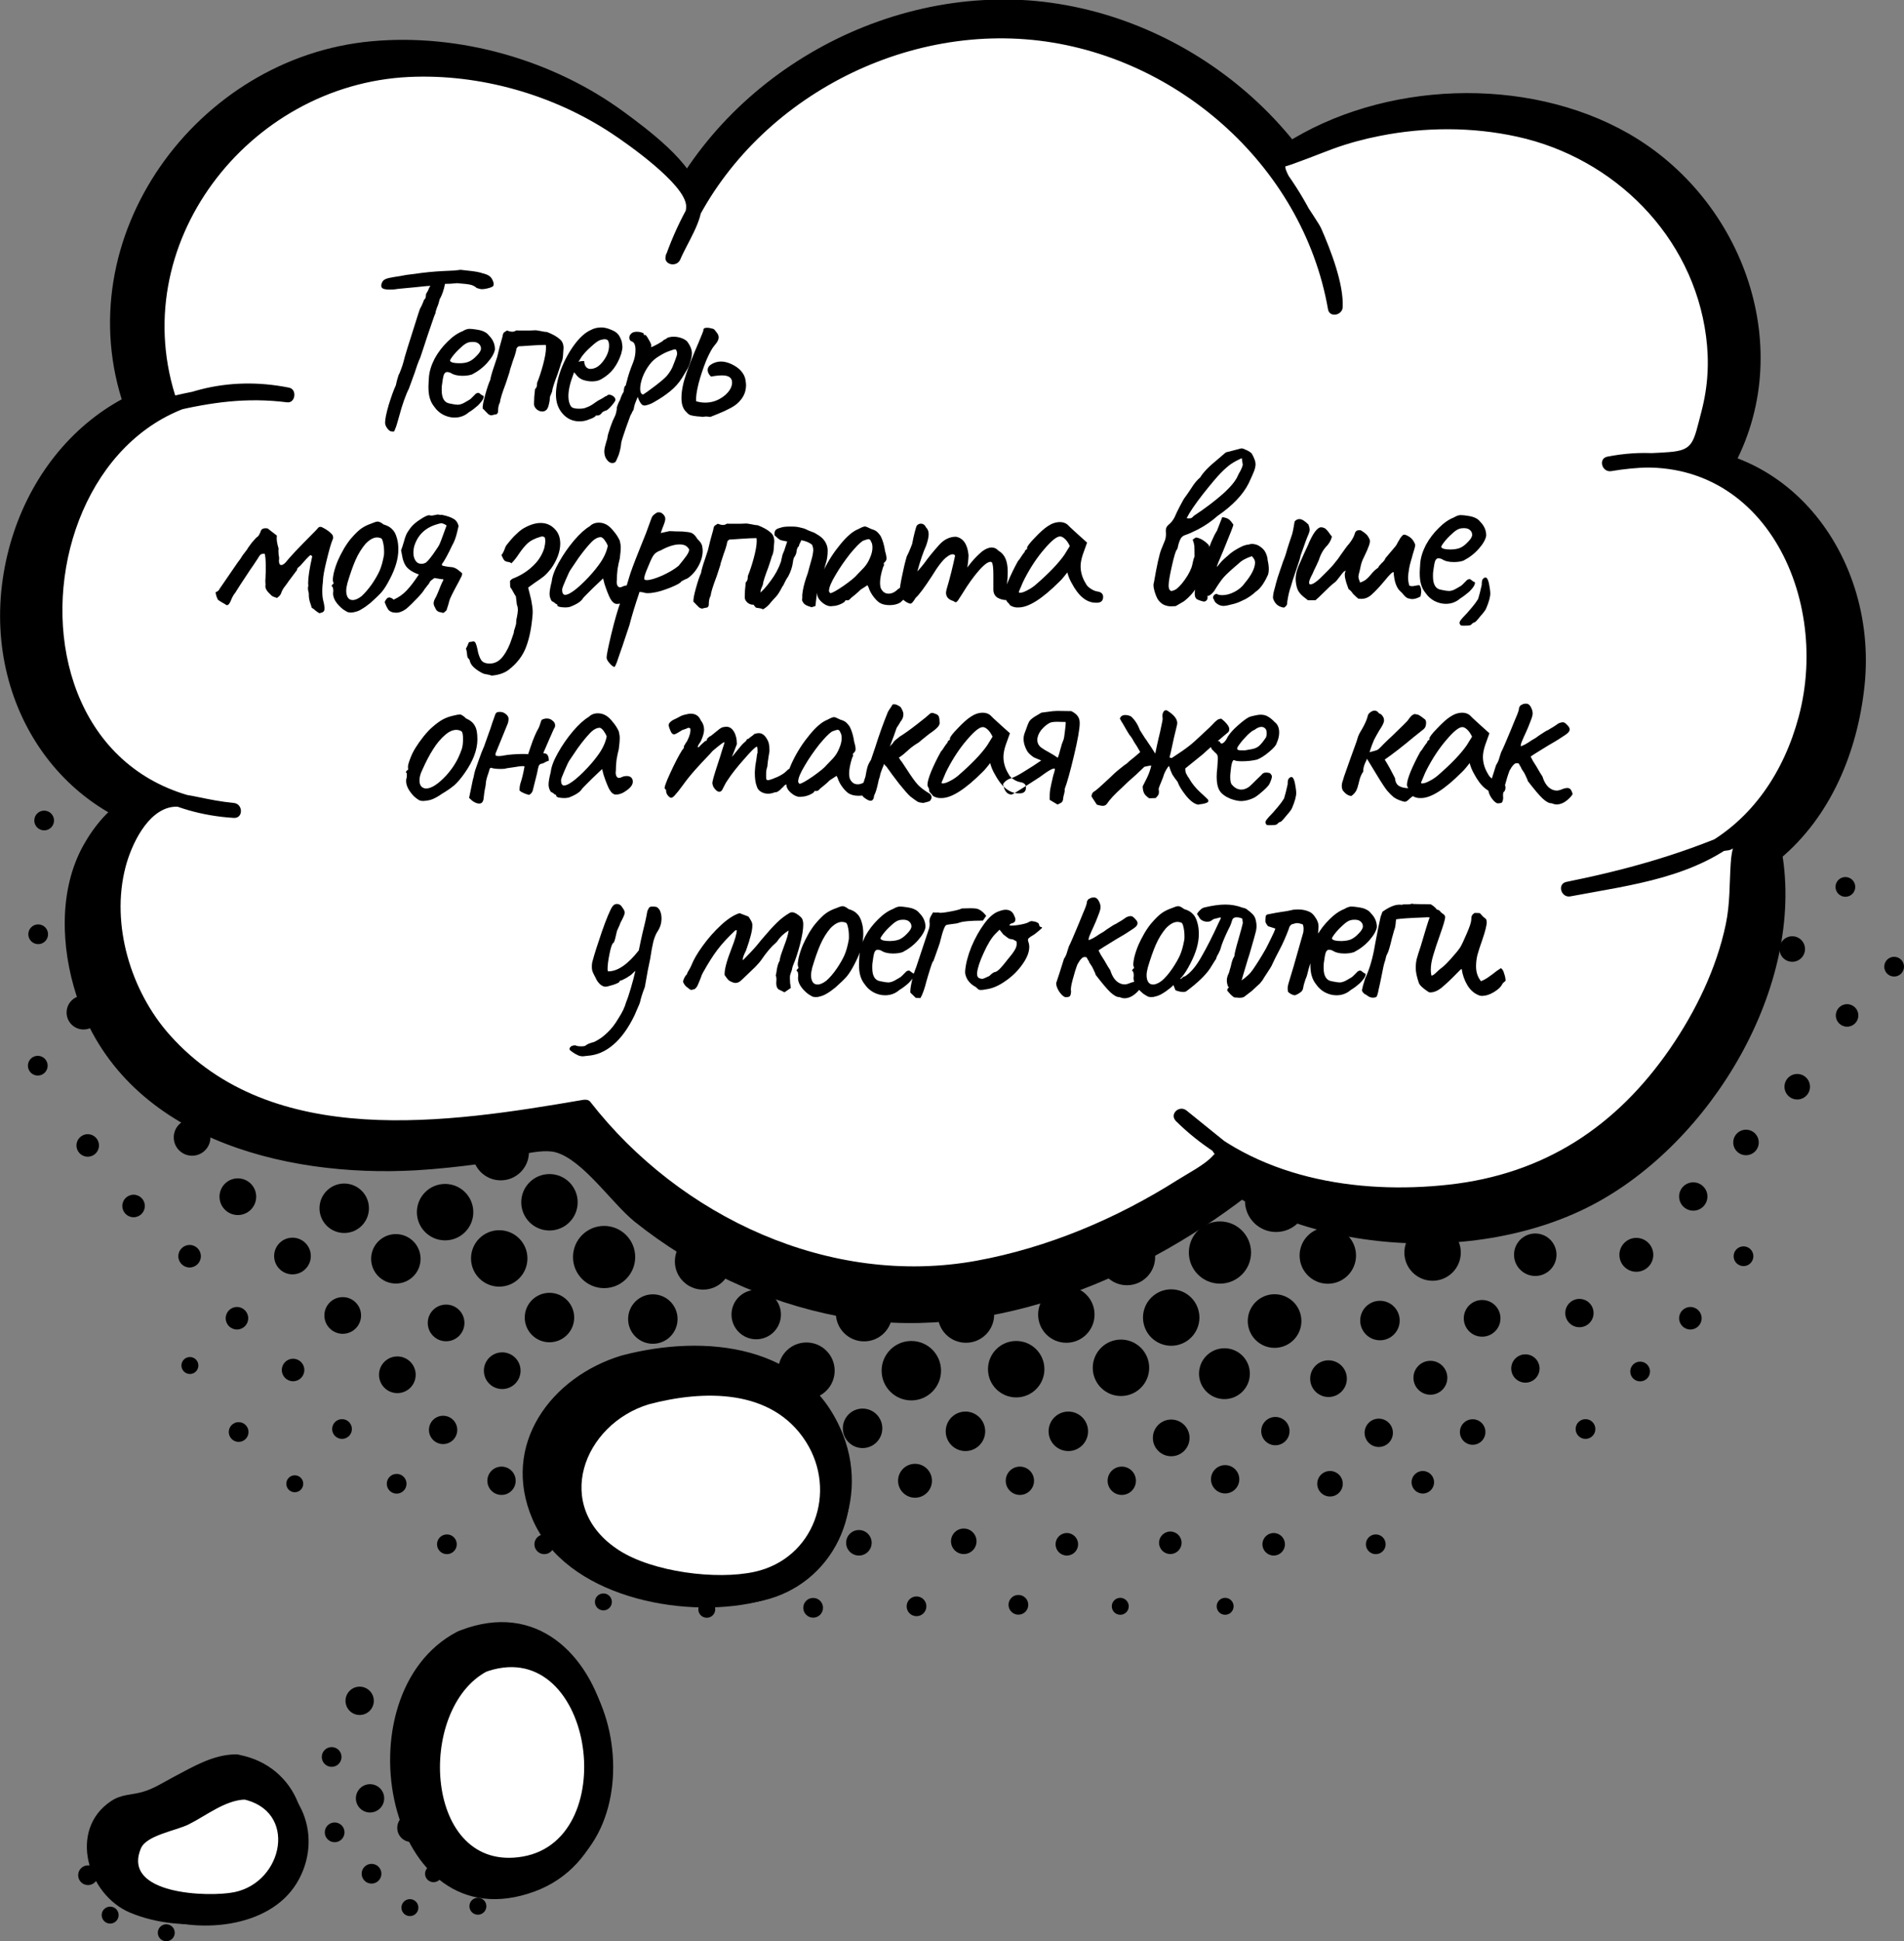 <?xml version="1.0" encoding="UTF-8"?> <!-- Generator: Adobe Illustrator 23.0.3, SVG Export Plug-In . SVG Version: 6.00 Build 0) --> <svg xmlns="http://www.w3.org/2000/svg" xmlns:xlink="http://www.w3.org/1999/xlink" id="Слой_1" x="0px" y="0px" viewBox="0 0 191 194.69" style="enable-background:new 0 0 191 194.69;" xml:space="preserve"><rect x="0" y="0" width="191" height="194.69" fill="#808080" stroke="none"/> <style type="text/css"> .st0{fill:#FFFFFF;} </style> <g> <path d="M13.93,40.47C9.1,27.79,16.29,13.28,29.26,7.63s32.26,0.43,39.36,12.13l-2.21,5.36c4.73-14.43,20.84-24.73,36.8-23.52 s30.13,13.8,32.35,28.76v0c-0.76-3.04-1.2-6.76-3.2-9.94l-2.79-4.6c8.99-6.13,27.52-7.56,37.78,2.48 c7.7,7.53,10.59,19.02,5.07,28.09l-3.05-0.22c-0.98-0.07-1.97-0.02-2.94,0.14l-2.28,0.39c7.92-1.95,15.28,2.29,19.1,8.79 c4.5,7.66,2.31,19.59-2.12,25.73c-5.92,8.22-13.84,8.39-21.25,9.86l6.27-1.27c2.32-0.47,4.57-1.17,6.73-2.1l4.42-1.9 c2.79,13.15-9.71,31.33-21.48,35.13c-11.77,3.8-28.09,2.57-36.35-6.2l4.88,3.94c-9.31,7.4-24.64,13.88-36.72,12.41 s-23.38-7.89-30.4-17.28c-8.32,1.43-16.8,2.87-25.19,1.85c-8.39-1.02-16.82-4.92-20.98-11.86s-4.74-18.15,2.51-22.26l0.72,0.21 c1.84,0.52,3.72,0.87,5.63,1.05l0.62,0.06C7.51,82.52-0.05,70.53,1.74,58.34s11.74-21.86,24.38-18.86l-2.83-0.36 c-1.58-0.2-3.19-0.11-4.74,0.25L13.93,40.47z"></path> <g> <path d="M15.37,40.07C9.9,24.32,22.3,7.94,38.57,7.05c7.27-0.4,14.8,1.67,20.89,5.66c1.58,1.04,7.34,4.97,7.64,6.84 c0.19,1.22-1.64,3.99-2.13,5.18c0.96,0.27,1.93,0.53,2.89,0.8C72.92,11.23,88.2,1.93,103.21,3.1 c15.02,1.17,28.32,12.78,30.91,27.66c0.3,1.74,2.87,1.21,2.95-0.4c0.27-5.38-3.52-10.89-6.19-15.3c-0.18,0.68-0.36,1.37-0.54,2.05 c10.39-6.69,26.81-6.62,35.96,2.24c5.58,5.4,8.8,13.51,6.95,21.23c-0.29,1.21-1.1,4.1-1.52,4.25c-0.61,0.22-1.69-0.16-2.35-0.17 c-1.93-0.04-3.73,0.26-5.62,0.59c0.27,0.96,0.53,1.93,0.8,2.89c14.63-2.92,21.94,12.2,18.77,24.53 c-1.39,5.4-4.46,10.38-9.44,13.13c-4.4,2.43-9.54,2.91-14.4,3.83c0.27,0.96,0.53,1.93,0.8,2.89c6.22-1.26,11.94-2.91,17.78-5.41 c-0.73-0.3-1.47-0.6-2.2-0.9c2.14,12.12-7.01,26.67-17.67,32.1c-11.17,5.69-28.61,4.37-37.65-4.64c-0.71,0.71-1.41,1.41-2.12,2.12 c1.63,1.31,3.25,2.63,4.88,3.94c0.1-0.79,0.2-1.57,0.3-2.36c-9.23,7.12-21.25,12.68-33.12,12.41 c-12.57-0.29-24.58-7.28-32.18-17.04c-0.34-0.44-0.97-0.47-1.46-0.39c-13.89,2.38-32.66,5.32-42.91-7.18 c-3.49-4.26-5.41-10.63-4.01-16.09c0.53-2.07,1.97-5.3,3.99-5.9c1.27-0.38,5.11,1.02,6.64,1.16c0-1,0-2,0-3 c-26.46-1.59-20.49-45.62,5.17-40.44c0.13-0.98,0.27-1.96,0.4-2.95c-4.48-0.56-8.25,0.02-12.59,1.04 c-1.88,0.44-1.08,3.34,0.8,2.89c4.07-0.96,7.59-1.46,11.79-0.93c1.67,0.21,2.05-2.61,0.4-2.95c-13.4-2.7-24.38,7.02-26.26,20.11 c-1.9,13.23,6.67,25.41,20.28,26.22c1.95,0.12,1.89-2.82,0-3c-2.05-0.19-5.25-1.74-7.37-1.26c-2,0.46-3.87,3.01-4.8,4.68 c-2.52,4.49-2.26,10.31-0.72,15.07c4.62,14.23,20.74,18.32,34.1,17.55c2.08-0.12,4.16-0.35,6.22-0.62 c1.96-0.25,5.87-1.68,7.73-1.19c2.75,0.73,5.68,5.14,7.96,6.97c5.91,4.73,13,8.04,20.43,9.48c14.42,2.8,29.68-3.34,41-12.07 c0.68-0.52,1.14-1.68,0.3-2.36c-1.63-1.31-3.25-2.63-4.88-3.94c-1.47-1.19-3.52,0.73-2.12,2.12c9.99,9.95,28.98,11.53,41.29,5.11 c11.93-6.22,21.43-21.94,19.05-35.49c-0.19-1.06-1.41-1.24-2.2-0.9c-5.6,2.4-11.11,3.9-17.06,5.11c-1.9,0.38-1.09,3.25,0.8,2.89 c6.43-1.22,13.03-1.96,18.24-6.31c5.14-4.28,7.8-10.75,8.51-17.3c1.49-13.69-8.79-26.56-23.28-23.67 c-1.91,0.38-1.08,3.21,0.8,2.89c2.69-0.46,5.17-0.45,7.87-0.26c0.51,0.04,1.05-0.31,1.3-0.74c6.66-11.92,1.26-27.07-10.38-33.71 c-10.22-5.83-24.66-5.26-34.52,1.09c-0.67,0.43-0.97,1.33-0.54,2.05c2.4,3.97,6.02,8.98,5.78,13.78c0.98-0.13,1.96-0.27,2.95-0.4 c-2.82-16.2-17.54-28.65-33.8-29.86C86.8-1.12,70.46,9.2,64.96,24.72c-0.66,1.85,2.18,2.54,2.89,0.8 c0.71-1.73,2.44-4.25,2.21-6.16c-0.36-2.93-5.31-6.54-7.48-8.14c-7.13-5.23-16.51-7.89-25.32-7.08 C19.71,5.75,6.55,23.82,12.48,40.87C13.11,42.68,16.01,41.9,15.37,40.07z"></path> </g> </g> <g> <path class="st0" d="M17.07,40.54c-4.64-12.18,2.27-26.12,14.73-31.55s31,0.42,37.82,11.65l-2.12,5.15 c4.54-13.86,20.03-23.76,35.36-22.6s28.95,13.26,31.09,27.63v0c-0.73-2.92-1.15-6.49-3.07-9.55l-2.68-4.42 c8.64-5.89,26.44-7.26,36.3,2.38c7.4,7.24,10.18,18.27,4.87,26.99l-2.93-0.21c-0.94-0.07-1.89-0.02-2.83,0.14l-2.19,0.37 c7.61-1.88,14.68,2.2,18.35,8.45c4.32,7.36,2.22,18.82-2.04,24.73c-5.69,7.89-13.3,8.06-20.42,9.47l6.02-1.22 c2.23-0.45,4.39-1.13,6.47-2.01l4.25-1.82c2.68,12.63-9.33,30.1-20.64,33.75c-11.3,3.65-26.99,2.47-34.92-5.96l4.69,3.79 c-8.95,7.11-23.68,13.33-35.28,11.92s-22.46-7.58-29.21-16.6c-7.99,1.38-16.14,2.76-24.2,1.78c-8.06-0.98-16.16-4.73-20.16-11.4 c-4-6.67-4.55-17.44,2.41-21.39l0.7,0.2c1.76,0.5,3.57,0.84,5.41,1.01l0.59,0.06C10.91,80.94,3.65,69.42,5.36,57.71 s11.28-21,23.43-18.12l-2.72-0.34c-1.52-0.19-3.07-0.11-4.56,0.24L17.07,40.54z"></path> <g> <path d="M17.8,40.34C12.35,24.63,24.87,8.47,41.04,7.72c7.09-0.33,14.47,1.77,20.38,5.7c1.42,0.94,7.26,5,7.41,7.2 c0.09,1.32-1.53,3.72-2.05,4.98c0.48,0.13,0.96,0.27,1.45,0.4C73.2,11.98,88.11,2.81,102.86,3.94 c14.72,1.13,27.81,12.48,30.36,27.08c0.15,0.87,1.43,0.61,1.47-0.2c0.12-2.34-1.2-5.73-2.15-7.9c-0.37-0.86-3.84-5.58-3.59-6.26 c-0.06,0.16,4.4-1.61,4.81-1.75c1.52-0.55,3.08-0.97,4.66-1.28c4.52-0.9,9.28-0.91,13.78,0.08c9.73,2.13,17.62,9.96,18.94,20 c0.34,2.57,0.2,5.04-0.46,7.56c-0.82,3.13-0.78,3.87-3.22,4.07c-2.1,0.17-4.13,0.1-6.24,0.46c0.13,0.48,0.27,0.96,0.4,1.45 c14.72-2.89,22.14,12.19,18.82,24.62c-1.46,5.48-4.63,10.34-9.73,13.05c-4.17,2.22-9.03,2.67-13.6,3.53 c0.13,0.48,0.27,0.96,0.4,1.45c4.79-0.97,9.4-1.93,13.92-3.85c0.48-0.2,1.22-0.71,1.73-0.74c1.51-0.09,0.67-1.78,0.46,1.23 c-0.14,2.08-0.06,4.09-0.5,6.17c-0.94,4.46-3.02,8.72-5.59,12.46c-5.42,7.86-12.65,12.58-22.18,13.64 c-9.24,1.03-19.53-0.66-26.34-7.43c-0.35,0.35-0.71,0.71-1.06,1.06c1.04,0.84,3.01,1.88,3.67,2.97c0.82,1.35,0.77-0.33,0.06,0.49 c-0.79,0.91-2.6,1.83-3.6,2.47c-6.1,3.86-13,6.77-20.11,8.07c-14.69,2.68-29.76-4.38-38.76-15.94c-0.17-0.22-0.49-0.23-0.73-0.19 c-13.47,2.31-31.16,5.05-41.46-6.52c-3.89-4.37-5.93-11.06-4.43-16.82c0.59-2.27,2.18-5.62,4.64-6.03 c1.49-0.25,4.53,0.94,6.2,1.09c0-0.5,0-1,0-1.5c-26.42-1.62-20.5-45.36,5.16-40.21c0.07-0.49,0.13-0.98,0.2-1.47 c-4.28-0.54-7.76-0.01-11.91,0.97c-0.94,0.22-0.54,1.67,0.4,1.45c3.95-0.93,7.46-1.43,11.52-0.92c0.84,0.11,1.02-1.31,0.2-1.47 c-12.46-2.5-22.62,6.59-24.36,18.74c-1.77,12.3,6.15,23.64,18.81,24.41c0.97,0.06,0.95-1.41,0-1.5c-5.25-0.5-7.4-2.73-10.65,2.21 c-2.76,4.18-2.58,9.85-1.13,14.46c4.35,13.89,20.28,17.43,33.1,16.51c3.77-0.27,8.64-2.05,12.29-1.64c3.08,0.34,6,5.03,8.4,6.94 c5.39,4.28,11.78,7.28,18.5,8.71c13.92,2.96,28.66-2.93,39.61-11.37c0.34-0.26,0.57-0.84,0.15-1.18 c-1.56-1.26-3.12-2.53-4.69-3.79c-0.73-0.59-1.76,0.36-1.06,1.06c9.32,9.26,26.93,10.75,38.49,4.97 c11.38-5.7,20.56-20.67,18.33-33.49c-0.09-0.53-0.7-0.62-1.1-0.45c-5.45,2.34-10.77,3.81-16.56,4.98 c-0.95,0.19-0.54,1.62,0.4,1.45c6.19-1.17,12.62-1.86,17.57-6.16c4.6-4,6.96-9.9,7.63-15.86c1.42-12.72-7.98-24.73-21.49-22.08 c-0.95,0.19-0.54,1.61,0.4,1.45c2.64-0.45,5.08-0.46,7.74-0.27c0.25,0.02,0.53-0.15,0.65-0.37c6.23-11.2,1.09-25.38-9.88-31.53 c-9.6-5.38-23.09-4.79-32.31,1.14c-0.34,0.22-0.49,0.67-0.27,1.03c2.38,3.93,5.89,8.83,5.65,13.59c0.49-0.07,0.98-0.13,1.47-0.2 c-2.66-15.26-16.47-27.03-31.81-28.18c-15.45-1.16-30.88,8.52-36.08,23.15c-0.33,0.93,1.09,1.27,1.45,0.4 c0.61-1.49,2.29-3.94,2.12-5.55c-0.25-2.33-4.5-5.56-6.09-6.81c-6.77-5.34-15.93-8.04-24.51-7.32 C23.17,7.7,10.79,24.69,16.35,40.74C16.66,41.64,18.11,41.25,17.8,40.34z"></path> </g> </g> <g> <path d="M62.75,137.4c3.06-0.94,6.23-1.3,9.37-0.93c1.99,0.23,3.94,0.73,5.76,1.75c3.65,2.04,6.67,6.82,6.06,11.8 c-0.52,4.29-3.58,7.53-6.88,8.75c-3.3,1.22-6.82,0.8-10.23,0.28c-2.68-0.4-5.41-0.88-7.83-2.38c-2.42-1.5-4.53-4.22-4.96-7.58 c-0.66-5.09,2.83-9.93,6.81-11.11C61.57,137.76,62.2,137.57,62.75,137.4z"></path> <g> <path d="M63.15,138.84c5.93-1.57,13.57-1.79,17.38,3.93c3.77,5.66,1.45,13.51-5.53,15.02c-4.83,1.04-13.29-0.11-16.9-3.76 C52.51,148.38,56.62,140.82,63.15,138.84c1.84-0.56,1.06-3.46-0.8-2.89c-7.04,2.13-12.16,8.92-8.93,16.42 c3.32,7.73,14.9,10.01,22.38,8.32c7.5-1.7,11.56-9.69,8.77-16.79c-3.58-9.12-13.86-10.16-22.22-7.95 C60.49,136.45,61.28,139.34,63.15,138.84z"></path> </g> </g> <g> <path d="M46.61,164.94c4.08-1.88,9.15,0.02,11.63,4.58c2.71,4.98,1.94,12.47-1.67,16.43c-3.62,3.96-9.59,3.85-13.12-0.24 c-3.56-4.13-4.09-11.81-1.09-16.59C44.15,166.29,46.17,165.15,46.61,164.94z"></path> <g> <path d="M47.01,166.39c12.29-4.71,15.92,18.8,4.4,20.79c-11.19,1.93-12.2-16.67-4.04-20.94c1.71-0.89,0.2-3.48-1.51-2.59 c-11.96,6.25-7.11,31.52,7.77,26.05c13.67-5.03,7.77-32.01-7.41-26.2C44.43,164.18,45.21,167.08,47.01,166.39z"></path> </g> </g> <g> <path d="M23.61,177.46c2.42,0.26,4.91,2.23,5.36,5.25c0.47,3.14-1.44,6.23-3.77,7.49s-4.96,1.14-7.48,0.99 c-1.81-0.1-3.69-0.23-5.27-1.36c-1.58-1.12-2.72-3.57-2.1-5.72c0.55-1.91,2.29-2.92,3.9-2.86S21.19,177.2,23.61,177.46z"></path> <g> <path d="M23.21,178.9c6.45,1.25,4.83,9.52-0.82,10.69c-2.97,0.62-12.8,0.27-10.6-5.09c0.62-1.51,3.88-2.02,5.35-2.74 c1.99-0.98,4.18-2.77,6.47-2.81c1.93-0.03,1.93-3.03,0-3c-2.23,0.03-4.21,1.22-6.13,2.23c-1.05,0.55-2.08,1.24-3.23,1.55 c-1.12,0.31-2.06,0.21-3.1,0.9c-4.34,2.87-2.37,9.4,1.89,11.19c5.03,2.12,13.03,1.55,16.1-3.45c3.03-4.91,0.66-11.25-5.13-12.37 C22.13,175.64,21.32,178.54,23.21,178.9z"></path> </g> </g> <g> <path class="st0" d="M64.69,139.39c2.76-0.84,5.61-1.17,8.44-0.84c1.79,0.21,3.55,0.65,5.19,1.58c3.29,1.84,6.01,6.15,5.46,10.64 c-0.47,3.87-3.23,6.79-6.2,7.89s-6.15,0.72-9.22,0.25c-2.41-0.36-4.87-0.79-7.06-2.14c-2.18-1.35-4.08-3.8-4.47-6.83 c-0.6-4.59,2.55-8.95,6.13-10.02C63.62,139.72,64.19,139.55,64.69,139.39z"></path> <g> <path d="M65.09,140.84c5.44-1.44,12.34-1.62,15.76,3.76c3.17,5,0.83,11.72-5.15,13.04c-3.8,0.84-10.22,0.03-13.62-2.17 C55.34,151.11,58.51,142.83,65.09,140.84c1.84-0.56,1.06-3.46-0.8-2.89c-6.58,1.99-11.24,8.48-7.97,15.37 c3.18,6.7,13.51,8.72,20.17,7.21c7.07-1.6,10.69-9.28,7.78-15.84c-3.51-7.89-12.54-8.72-19.98-6.74 C62.43,138.44,63.22,141.34,65.09,140.84z"></path> </g> </g> <g> <path class="st0" d="M48.13,166.3c3.68-1.69,8.25,0.02,10.48,4.13c2.44,4.49,1.75,11.24-1.51,14.81 c-3.26,3.57-8.65,3.47-11.82-0.22c-3.21-3.72-3.69-10.65-0.98-14.95C45.91,167.52,47.73,166.49,48.13,166.3z"></path> <g> <path d="M48.53,167.75c10.89-4.17,14.08,16.68,3.91,18.45c-9.92,1.72-10.76-14.83-3.55-18.6c1.71-0.89,0.2-3.48-1.51-2.59 c-10.93,5.71-6.47,28.72,7.11,23.75c12.51-4.58,7.1-29.2-6.76-23.9C45.95,165.54,46.72,168.44,48.53,167.75z"></path> </g> </g> <g> <path class="st0" d="M24.65,178.97c2.18,0.23,4.42,2.01,4.83,4.73c0.43,2.83-1.3,5.61-3.4,6.75s-4.47,1.03-6.75,0.89 c-1.63-0.09-3.33-0.21-4.75-1.22s-2.45-3.22-1.89-5.15c0.5-1.72,2.07-2.63,3.52-2.58C17.66,182.43,22.47,178.74,24.65,178.97z"></path> <g> <path d="M24.25,180.42c5.67,1.1,4.22,8.33-0.74,9.35c-2.55,0.52-11.34,0.26-9.37-4.4c0.55-1.3,3.47-1.76,4.75-2.38 c1.77-0.87,3.72-2.48,5.75-2.51c1.93-0.03,1.93-3.03,0-3c-2.04,0.03-3.85,1.11-5.6,2.03c-0.92,0.48-1.83,1.1-2.84,1.38 c-1.03,0.29-1.9,0.2-2.87,0.83c-4.03,2.64-2.21,8.71,1.74,10.35c4.6,1.92,11.87,1.39,14.68-3.18c2.77-4.51,0.6-10.34-4.71-11.37 C23.16,177.16,22.35,180.05,24.25,180.42z"></path> </g> </g> <circle cx="55.12" cy="120.58" r="2.83"></circle> <circle cx="60.6" cy="126.07" r="3.12"></circle> <circle cx="122.38" cy="125.62" r="3.12"></circle> <circle cx="128.01" cy="120.44" r="3.12"></circle> <circle cx="101.94" cy="137.32" r="2.83"></circle> <circle cx="112.45" cy="137.18" r="2.83"></circle> <circle cx="122.83" cy="137.77" r="2.55"></circle> <circle cx="127.86" cy="132.49" r="2.69"></circle> <circle cx="117.49" cy="132.14" r="2.83"></circle> <circle cx="133.2" cy="125.92" r="2.83"></circle> <circle cx="143.71" cy="125.62" r="2.83"></circle> <circle cx="106.97" cy="131.84" r="2.83"></circle> <circle cx="113.05" cy="126.07" r="2.83"></circle> <circle cx="70.53" cy="126.51" r="2.83"></circle> <circle cx="80.9" cy="137.47" r="2.83"></circle> <circle cx="75.86" cy="131.84" r="2.48"></circle> <circle cx="65.49" cy="132.29" r="2.48"></circle> <circle cx="55.12" cy="132.14" r="2.48"></circle> <circle cx="34.53" cy="121.18" r="2.48"></circle> <circle cx="39.71" cy="126.25" r="2.48"></circle> <circle cx="86.53" cy="143.25" r="1.98"></circle> <circle cx="96.85" cy="143.55" r="1.98"></circle> <circle cx="107.17" cy="143.55" r="1.98"></circle> <circle cx="138.43" cy="132.44" r="1.98"></circle> <circle cx="117.49" cy="144.21" r="1.84"></circle> <circle cx="29.34" cy="125.97" r="1.84"></circle> <circle cx="23.86" cy="120.02" r="1.84"></circle> <circle cx="50.38" cy="137.47" r="1.84"></circle> <circle cx="44.75" cy="132.68" r="1.84"></circle> <circle cx="39.86" cy="137.88" r="1.84"></circle> <circle cx="34.38" cy="131.93" r="1.84"></circle> <circle cx="44.45" cy="143.41" r="1.42"></circle> <circle cx="50.31" cy="148.51" r="1.42"></circle> <circle cx="36.08" cy="170.58" r="1.42"></circle> <circle cx="37.12" cy="180.36" r="1.42"></circle> <circle cx="41.27" cy="183.32" r="1.42"></circle> <circle cx="91.79" cy="148.51" r="1.7"></circle> <circle cx="8.38" cy="101.55" r="1.7"></circle> <circle cx="102.31" cy="148.51" r="1.42"></circle> <circle cx="112.53" cy="148.51" r="1.42"></circle> <circle cx="122.9" cy="148.36" r="1.42"></circle> <circle cx="133.42" cy="148.81" r="1.28"></circle> <circle cx="86.16" cy="154.73" r="1.28"></circle> <circle cx="96.68" cy="154.58" r="1.28"></circle> <circle cx="175.15" cy="114.58" r="1.28"></circle> <circle cx="180.29" cy="108.99" r="1.28"></circle> <circle cx="179.79" cy="95.18" r="1.28"></circle> <circle cx="147.73" cy="143.62" r="1.28"></circle> <circle cx="142.73" cy="148.66" r="1.13"></circle> <circle cx="107.02" cy="154.88" r="1.13"></circle> <circle cx="117.4" cy="154.73" r="1.13"></circle> <circle cx="127.77" cy="154.88" r="1.13"></circle> <circle cx="29.4" cy="137.4" r="1.13"></circle> <circle cx="23.77" cy="132.21" r="1.13"></circle> <circle cx="19.02" cy="125.99" r="1.13"></circle> <circle cx="13.4" cy="120.95" r="1.13"></circle> <circle cx="8.8" cy="114.88" r="1.13"></circle> <circle cx="185.29" cy="101.84" r="1.13"></circle> <circle cx="138.01" cy="154.88" r="0.99"></circle> <circle cx="102.16" cy="160.95" r="0.99"></circle> <circle cx="91.94" cy="161.1" r="0.99"></circle> <circle cx="37.27" cy="187.92" r="0.99"></circle> <circle cx="41.12" cy="191.32" r="0.85"></circle> <circle cx="11.05" cy="192.07" r="0.85"></circle> <circle cx="16.68" cy="193.84" r="0.85"></circle> <circle cx="33.27" cy="176.21" r="0.99"></circle> <circle cx="33.57" cy="183.77" r="0.99"></circle> <circle cx="8.83" cy="188.07" r="0.99"></circle> <circle cx="81.57" cy="161.25" r="0.99"></circle> <circle cx="29.57" cy="148.81" r="0.85"></circle> <circle cx="47.94" cy="191.18" r="0.85"></circle> <circle cx="43.49" cy="187.92" r="0.85"></circle> <circle cx="60.53" cy="160.66" r="0.85"></circle> <circle cx="70.9" cy="161.4" r="0.85"></circle> <circle cx="23.94" cy="143.62" r="0.99"></circle> <circle cx="39.79" cy="148.81" r="0.99"></circle> <circle cx="44.83" cy="154.88" r="0.99"></circle> <circle cx="54.6" cy="154.88" r="0.99"></circle> <circle cx="122.9" cy="161.1" r="0.85"></circle> <circle cx="112.38" cy="161.1" r="0.85"></circle> <circle cx="3.79" cy="106.88" r="0.99"></circle> <circle cx="3.83" cy="93.7" r="0.99"></circle> <circle cx="4.43" cy="82.29" r="0.99"></circle> <circle cx="34.31" cy="143.32" r="0.99"></circle> <circle cx="19.05" cy="136.95" r="0.85"></circle> <circle cx="164.53" cy="137.55" r="0.99"></circle> <circle cx="169.57" cy="132.21" r="1.13"></circle> <circle cx="174.9" cy="125.99" r="0.99"></circle> <circle cx="159.05" cy="143.32" r="0.99"></circle> <circle cx="190.01" cy="96.95" r="0.99"></circle> <circle cx="185.12" cy="88.95" r="0.99"></circle> <circle cx="127.94" cy="143.53" r="1.42"></circle> <circle cx="138.31" cy="143.7" r="1.42"></circle> <circle cx="158.44" cy="131.69" r="1.42"></circle> <circle cx="153.02" cy="137.25" r="1.42"></circle> <circle cx="169.86" cy="120" r="1.42"></circle> <circle cx="148.68" cy="132.22" r="1.84"></circle> <circle cx="143.49" cy="138.18" r="1.7"></circle> <circle cx="164.15" cy="125.85" r="1.7"></circle> <circle cx="19.27" cy="114.07" r="1.84"></circle> <circle cx="133.27" cy="138.27" r="1.84"></circle> <circle cx="154.01" cy="125.84" r="2.13"></circle> <circle cx="50.23" cy="115.55" r="2.83"></circle> <circle cx="50.08" cy="126.21" r="2.83"></circle> <circle cx="44.65" cy="121.57" r="2.83"></circle> <circle cx="86.68" cy="131.7" r="2.83"></circle> <circle cx="91.42" cy="137.47" r="2.98"></circle> <circle cx="96.9" cy="131.84" r="2.83"></circle> <path d="M49.5,28.32c0.02,0.06,0.02,0.14,0.02,0.22c0,0.06-0.02,0.12-0.07,0.17c-0.03,0.03-0.07,0.06-0.12,0.07 c-0.05,0.02-0.08,0.03-0.1,0.05c-0.35,0.11-0.64,0.17-0.86,0.17c-0.16,0-0.34-0.04-0.55-0.12c-0.16-0.14-0.35-0.25-0.57-0.31 c-0.22-0.06-0.69-0.12-1.39-0.17c-0.46,0.05-0.87,0.07-1.22,0.07c-0.11,0.59-0.29,1.12-0.55,1.58c-0.06,0.3-0.15,0.57-0.26,0.81 c-0.11,0.32-0.16,0.5-0.14,0.55c-0.05,0.06-0.2,0.47-0.45,1.22c-0.26,0.73-0.49,1.45-0.72,2.15c-0.16,0.49-0.28,0.85-0.36,1.08 c-0.08,0.16-0.18,0.41-0.31,0.77c-0.11,0.33-0.19,0.57-0.24,0.72l-0.6,1.65c-0.13,0.24-0.29,0.62-0.48,1.15 c-0.18,0.51-0.32,0.97-0.43,1.39l-0.24,0.84c-0.08,0.29-0.15,0.5-0.22,0.65c-0.05,0.14-0.09,0.22-0.12,0.24s-0.11,0.02-0.24,0 c-0.13,0-0.27-0.1-0.43-0.31c-0.14-0.19-0.22-0.38-0.22-0.57c0-0.35,0.12-0.94,0.36-1.77c0.26-0.83,0.49-1.49,0.72-1.98 c0.06-0.29,0.12-0.52,0.17-0.69c0.06-0.18,0.1-0.3,0.12-0.38c0.05-0.06,0.12-0.23,0.22-0.5c0.11-0.29,0.2-0.55,0.26-0.79 c0.05-0.29,0.54-1.89,1.48-4.81l0.17-0.5c0.14-0.24,0.28-0.54,0.41-0.91c0.13-0.08,0.19-0.25,0.19-0.5c0-0.05,0.02-0.11,0.07-0.19 c0.06-0.08,0.1-0.14,0.1-0.17c0.03-0.03,0.06-0.1,0.1-0.22c0.05-0.13,0.1-0.22,0.17-0.29v-0.02l-0.38,0.02l-1.17,0.12l-0.53,0.05 c-0.92,0.08-1.46,0.14-1.6,0.17c-0.48,0.03-0.82,0.01-1.03-0.07c-0.19-0.08-0.26-0.24-0.19-0.48c0.05-0.19,0.14-0.33,0.29-0.43 c0.16-0.1,0.4-0.17,0.72-0.22c0.14-0.03,0.42-0.08,0.84-0.14l0.65-0.12l0.81-0.1c0.92-0.14,1.9-0.24,2.94-0.29 c0.43-0.02,0.79-0.03,1.08-0.05c0.3-0.03,0.5-0.06,0.6-0.07c0.22,0.02,0.58,0.06,1.08,0.12c0.51,0.06,0.88,0.14,1.1,0.22 c0.35,0.08,0.61,0.19,0.77,0.33C49.29,27.85,49.42,28.05,49.5,28.32z M47.03,41.35c-0.4,0.35-0.88,0.53-1.43,0.53 c-0.4,0-0.78-0.1-1.15-0.29c-0.35-0.19-0.65-0.45-0.88-0.79c-0.21-0.26-0.36-0.54-0.45-0.86c-0.1-0.32-0.14-0.71-0.14-1.17 c0-0.16,0.02-0.48,0.05-0.96c0.05-0.59,0.24-1.2,0.57-1.84c0.35-0.64,0.78-1.2,1.29-1.7c0.51-0.51,1.01-0.86,1.51-1.05 c0.26-0.16,0.49-0.24,0.69-0.24c0.11,0,0.22,0.01,0.33,0.02s0.23,0.03,0.36,0.05c0.35,0.05,0.61,0.12,0.79,0.22 c0.19,0.08,0.35,0.21,0.48,0.38c0.4,0.4,0.6,0.86,0.6,1.39c-0.06,0.38-0.31,0.82-0.74,1.31c-0.43,0.49-0.95,0.89-1.55,1.2 c-0.29,0.1-0.61,0.14-0.98,0.14c-0.49,0-0.89-0.1-1.2-0.31c-0.14-0.05-0.26-0.07-0.33-0.07c-0.14,0-0.26,0.1-0.33,0.29 c-0.06,0.19-0.13,0.54-0.19,1.05c-0.02,0.11-0.02,0.27-0.02,0.48c0,0.81,0.27,1.26,0.81,1.34c0.37,0.08,0.63,0.12,0.79,0.12 c0.19,0,0.41-0.06,0.65-0.19l0.45-0.26c0.1-0.05,0.18-0.11,0.26-0.19s0.15-0.15,0.22-0.22c0.03-0.03,0.08-0.08,0.14-0.14 c0.06-0.08,0.12-0.13,0.17-0.14c0.06-0.03,0.12-0.05,0.17-0.05c0.06,0,0.14,0.04,0.22,0.12c0.08,0.06,0.14,0.11,0.19,0.14 c0.14,0,0.18,0.1,0.1,0.31c-0.08,0.19-0.26,0.42-0.53,0.69C47.66,40.91,47.37,41.15,47.03,41.35z M47.01,36.28 c0.27-0.11,0.54-0.31,0.81-0.6c0.29-0.29,0.43-0.53,0.43-0.72s-0.07-0.35-0.22-0.48c-0.14-0.13-0.34-0.19-0.6-0.19 c-0.19,0-0.33,0.02-0.43,0.05c-0.22,0.06-0.49,0.24-0.79,0.53c-0.3,0.27-0.57,0.55-0.79,0.84c-0.22,0.29-0.31,0.45-0.26,0.5 c0.08,0.14,0.39,0.22,0.93,0.22C46.47,36.43,46.77,36.38,47.01,36.28z M49.28,41.66c-0.11-0.02-0.22-0.06-0.31-0.14 c-0.08-0.08-0.18-0.18-0.29-0.29c-0.1-0.11-0.18-0.2-0.26-0.26c-0.02-0.26,0.07-0.72,0.26-1.39c0.19-0.69,0.36-1.18,0.5-1.48 c0.05-0.3,0.18-0.78,0.41-1.43c0.18-0.53,0.27-0.82,0.29-0.88c0.16-0.7,0.31-1.28,0.45-1.75c0.05-0.14,0.08-0.28,0.1-0.41 c0.03-0.13,0.06-0.22,0.1-0.26c0.05-0.05,0.16-0.12,0.33-0.22c0.21,0.08,0.38,0.12,0.53,0.12c0.13,0,0.26-0.04,0.38-0.12 c0.05-0.02,0.11-0.02,0.19,0c0.1,0,0.2,0,0.31,0h0.55c0.38,0,0.63-0.01,0.74-0.02c0.16-0.02,0.38,0.01,0.67,0.07s0.5,0.1,0.65,0.1 c0.56,0.22,0.97,0.45,1.24,0.69c0.29,0.22,0.42,0.54,0.41,0.96c-0.02,0.16-0.03,0.39-0.05,0.69c-0.02,0.3-0.08,0.56-0.19,0.77 c-0.02,0.1-0.14,0.47-0.36,1.12c-0.33,0.86-0.52,1.44-0.55,1.75c-0.02,0.06-0.06,0.16-0.12,0.29c-0.06,0.13-0.1,0.24-0.1,0.33 c0,0.18-0.03,0.39-0.1,0.65c-0.05,0.24-0.12,0.41-0.22,0.53c-0.13,0.13-0.27,0.19-0.43,0.19c-0.22,0-0.42-0.08-0.6-0.24 c-0.18-0.18-0.26-0.37-0.24-0.57c0-0.38,0.03-0.86,0.1-1.43c0.13-0.13,0.19-0.26,0.19-0.38c0.02-0.14,0.02-0.23,0.02-0.26 c0.21-0.51,0.41-1.12,0.6-1.82c0.19-0.72,0.29-1.28,0.29-1.67c0-0.16-0.01-0.26-0.02-0.31c-0.38,0-0.91,0.02-1.58,0.07 c-0.67,0.05-1.04,0.07-1.12,0.07c-0.06,0.02-0.12,0.06-0.17,0.12c-0.05,0.05-0.07,0.1-0.07,0.14c-0.05,0.3-0.17,0.7-0.36,1.2 c-0.03,0.11-0.09,0.29-0.17,0.53c-0.08,0.22-0.14,0.42-0.17,0.6c-0.02,0.08-0.14,0.45-0.36,1.1c-0.38,1-0.58,1.65-0.6,1.94 c-0.13,0.22-0.19,0.53-0.19,0.93c-0.02,0.13-0.07,0.22-0.17,0.26C49.71,41.55,49.54,41.6,49.28,41.66z M58.14,42.26 c-0.69,0-1.25-0.26-1.7-0.77s-0.67-1.15-0.67-1.91s0.17-1.6,0.5-2.51c0.35-0.92,0.8-1.75,1.34-2.49c0.54-0.73,1.09-1.23,1.65-1.48 c0.32-0.18,0.68-0.26,1.08-0.26c0.3,0,0.65,0.09,1.03,0.26c0.27,0.11,0.48,0.25,0.62,0.41c0.14,0.16,0.27,0.41,0.38,0.74 c0.05,0.29,0.07,0.49,0.07,0.6c0,0.1-0.04,0.3-0.12,0.62c-0.19,0.59-0.45,1.09-0.77,1.51c-0.3,0.4-0.7,0.74-1.2,1.03 c-0.26,0.16-0.57,0.24-0.96,0.24c-0.33,0-0.65-0.06-0.96-0.17c-0.29-0.13-0.51-0.31-0.67-0.55l-0.17-0.19l-0.07,0.19 c-0.33,0.86-0.5,1.59-0.5,2.2c0,0.41,0.08,0.75,0.24,1c0.11,0.18,0.38,0.26,0.81,0.26c0.32,0,0.55-0.03,0.69-0.1 c0.24-0.08,0.45-0.18,0.62-0.29c0.19-0.13,0.37-0.26,0.55-0.38l0.1-0.05h-0.02c0.19-0.1,0.35-0.18,0.48-0.26s0.22-0.14,0.26-0.17 c0.03,0,0.06-0.01,0.1-0.02c0.03-0.02,0.06-0.05,0.1-0.1c0.14-0.06,0.31-0.04,0.5,0.07s0.29,0.26,0.29,0.43 c-0.03,0.13-0.18,0.33-0.43,0.62c-0.26,0.29-0.45,0.44-0.57,0.45c-0.02,0-0.07,0.02-0.17,0.07c-0.1,0.05-0.16,0.09-0.19,0.12h0.02 c-0.14,0.19-0.29,0.29-0.43,0.29h-0.19c-0.06,0.13-0.28,0.26-0.65,0.38C58.8,42.2,58.46,42.26,58.14,42.26z M59.22,37 c0.48,0,0.92-0.27,1.31-0.81c0.38-0.51,0.57-1.02,0.57-1.53c0-0.27-0.06-0.46-0.17-0.57c-0.1-0.05-0.18-0.07-0.26-0.07 c-0.08,0-0.22,0.02-0.41,0.07c-0.21,0.05-0.53,0.27-0.96,0.67c-0.43,0.38-0.75,0.73-0.96,1.03l-0.31,0.5 c0.13-0.05,0.25-0.07,0.36-0.07c0.13-0.02,0.2-0.01,0.22,0.02c0,0.22,0.06,0.41,0.17,0.55C58.9,36.93,59.04,37,59.22,37z M61.69,46.37c-0.1,0.05-0.18,0.07-0.26,0.07c-0.22,0-0.41-0.12-0.57-0.36c-0.16-0.22-0.24-0.49-0.24-0.81 c0-0.14,0.02-0.3,0.07-0.48c0.02-0.06,0.06-0.22,0.12-0.45c0.08-0.22,0.13-0.41,0.14-0.57c0.03-0.18,0.13-0.49,0.29-0.96 c0.16-0.46,0.29-0.77,0.38-0.93c0.08-0.14,0.14-0.31,0.19-0.5c0.05-0.21,0.07-0.38,0.07-0.53c0.11-0.35,0.22-0.59,0.31-0.72 c0.11-0.35,0.23-0.62,0.36-0.81c0.02-0.05,0.03-0.16,0.05-0.33c0.03-0.19,0.09-0.3,0.17-0.33c0.05-0.22,0.09-0.37,0.12-0.45 c0.11-0.49,0.32-1.12,0.62-1.86c0.16-0.41,0.24-0.83,0.24-1.24c0-0.49-0.12-0.78-0.36-0.86c-0.18-0.06-0.26-0.19-0.26-0.38 c0-0.11,0.03-0.22,0.1-0.31s0.15-0.17,0.26-0.22c0.13-0.05,0.26-0.07,0.38-0.07c0.18,0,0.33,0.02,0.48,0.07 c0.16,0.05,0.23,0.09,0.22,0.12c0,0.05,0.01,0.09,0.02,0.12c0.02,0.02,0.05,0.02,0.1,0.02c0.05-0.06,0.17,0.07,0.36,0.41 c0.19,0.32,0.29,0.54,0.29,0.67c-0.03,0.05-0.05,0.08-0.05,0.1c0.02,0.02,0.05,0.02,0.1,0.02c0.11-0.05,0.32-0.15,0.62-0.31 c0.32-0.18,0.52-0.31,0.6-0.41c0.03-0.02,0.09-0.04,0.17-0.07c0.08-0.05,0.14-0.1,0.19-0.14c0.18-0.06,0.37-0.1,0.6-0.1 c0.26,0,0.5,0.04,0.74,0.12c0.24,0.08,0.44,0.19,0.6,0.33c0.33,0.43,0.5,0.84,0.5,1.22c0,0.33-0.11,0.77-0.33,1.31 c-0.03,0.1-0.14,0.29-0.31,0.57c-0.16,0.27-0.27,0.45-0.33,0.55c-0.33,0.53-0.73,0.98-1.2,1.36c-0.46,0.38-1,0.74-1.6,1.08 c-0.18,0.11-0.36,0.2-0.55,0.26c-0.18,0.06-0.33,0.1-0.45,0.1c-0.06,0-0.13-0.02-0.19-0.05c-0.18-0.13-0.33-0.4-0.48-0.81 c-0.21,0.49-0.33,0.83-0.36,1c0,0.05-0.02,0.13-0.05,0.24c-0.02,0.1-0.06,0.17-0.12,0.22c0,0.02-0.02,0.06-0.05,0.12 c-0.02,0.06-0.06,0.15-0.14,0.26c-0.24,0.67-0.39,1.08-0.45,1.24c-0.27,0.77-0.43,1.27-0.48,1.51c-0.03,0.4-0.12,0.81-0.26,1.24 C61.88,46.08,61.77,46.33,61.69,46.37z M64.53,39.56c0.14-0.08,0.53-0.36,1.17-0.84c0.64-0.49,1.04-0.84,1.2-1.03 c0.3-0.37,0.51-0.71,0.62-1.03c0.16-0.4,0.27-0.69,0.33-0.88c0.05-0.1,0.07-0.21,0.07-0.33c0-0.18-0.05-0.31-0.14-0.41 c-0.1-0.02-0.31,0.04-0.65,0.17c-0.32,0.11-0.67,0.29-1.05,0.53c-0.37,0.22-0.68,0.5-0.93,0.84c-0.29,0.38-0.52,0.8-0.69,1.24 c-0.16,0.45-0.24,0.83-0.24,1.15C64.22,39.36,64.33,39.56,64.53,39.56z M70.51,41.81c-0.26-0.03-0.44-0.05-0.55-0.05 c-0.3-0.03-0.53-0.07-0.69-0.12c-0.14-0.05-0.28-0.15-0.41-0.31c-0.33-0.29-0.5-0.76-0.5-1.41c0-0.7,0.16-1.51,0.48-2.44 c0.32-0.92,0.73-1.95,1.22-3.08c0.32-0.77,0.49-1.18,0.5-1.24c-0.03-0.19,0.09-0.29,0.36-0.29c0.13,0,0.26,0.02,0.38,0.05 c0.14,0.03,0.26,0.06,0.33,0.1c0.1,0.11,0.19,0.23,0.29,0.36c0.1,0.13,0.15,0.26,0.17,0.38c0.03,0.24-0.1,0.53-0.41,0.88 c-0.24,0.27-0.52,0.78-0.84,1.53c-0.3,0.75-0.56,1.52-0.77,2.32c-0.19,0.78-0.27,1.36-0.24,1.75c0.32,0.1,0.62,0.14,0.91,0.14 c0.51,0,0.99-0.12,1.43-0.36s0.79-0.54,1.03-0.91c0.16-0.26,0.24-0.5,0.24-0.74c0-0.48-0.33-0.72-1-0.72 c-0.32,0-0.69,0.04-1.12,0.12c-0.22-0.22-0.33-0.44-0.33-0.65c0-0.26,0.14-0.46,0.43-0.62c0.29-0.16,0.59-0.24,0.91-0.24 c0.33,0,0.69,0.09,1.05,0.26c0.38,0.18,0.69,0.39,0.93,0.65c0.27,0.3,0.43,0.62,0.48,0.96c0.03,0.22,0.05,0.38,0.05,0.48 c0,0.54-0.16,1.02-0.48,1.43c-0.24,0.33-0.58,0.62-1.03,0.86c-0.45,0.24-0.88,0.44-1.29,0.6c-0.4,0.16-0.65,0.26-0.77,0.31 c-0.1,0-0.18-0.01-0.26-0.02c-0.06-0.02-0.14-0.02-0.22-0.02L70.51,41.81z M32.04,61.5c-0.1-0.05-0.22-0.13-0.36-0.24 c-0.14-0.13-0.28-0.23-0.41-0.31c-0.03-0.13-0.1-0.33-0.19-0.6c-0.08-0.29-0.11-0.54-0.1-0.77c0-0.08-0.02-0.21-0.07-0.38 c-0.03-0.19-0.02-0.33,0.02-0.43l-0.02-0.29c0-0.57,0.14-1.47,0.41-2.68c-0.05-0.06-0.1-0.1-0.14-0.12 c-0.03-0.02-0.08,0.01-0.14,0.07c-0.21,0.19-0.51,0.52-0.91,0.98c-0.03,0.03-0.1,0.09-0.19,0.17c-0.1,0.06-0.14,0.15-0.14,0.26 l-0.86,1.15c-0.06,0.1-0.18,0.26-0.36,0.5c-0.18,0.22-0.3,0.45-0.38,0.69c-0.05,0.13-0.13,0.24-0.24,0.33 c-0.1,0.08-0.15,0.13-0.17,0.14c-0.08-0.03-0.18-0.06-0.29-0.1c-0.1-0.03-0.18-0.07-0.24-0.12c-0.06-0.06-0.14-0.14-0.24-0.24 c-0.32-0.3-0.45-0.59-0.38-0.86c-0.02-0.16-0.02-0.32-0.02-0.48c0.02-0.16,0.02-0.3,0.02-0.43c0.02-0.19,0.02-0.48,0.02-0.86 c0-0.73-0.04-1.19-0.12-1.36c-0.18,0.02-0.29,0.04-0.36,0.07c-0.06,0.03-0.14,0.13-0.24,0.29c-0.03,0.06-0.13,0.22-0.29,0.45 c-0.14,0.22-0.33,0.5-0.57,0.84c-0.24,0.37-0.55,0.84-0.93,1.41c-0.37,0.57-0.54,0.85-0.53,0.84c-0.19,0.22-0.35,0.51-0.48,0.86 c-0.18,0.4-0.35,0.51-0.53,0.33c-0.33-0.18-0.58-0.33-0.74-0.45c-0.14-0.26-0.22-0.51-0.24-0.77c0.05-0.02,0.1-0.04,0.17-0.07 c0.06-0.05,0.11-0.09,0.14-0.12c0.03-0.03,0.06-0.07,0.07-0.12l1.82-2.65L24.15,56c0.08-0.16,0.29-0.46,0.65-0.91 c0.03-0.08,0.18-0.29,0.45-0.65c0.29-0.35,0.48-0.55,0.57-0.6c0.08-0.05,0.14-0.13,0.19-0.24c0.06-0.13,0.1-0.21,0.12-0.24 c0.05-0.26,0.22-0.38,0.5-0.38c0.1,0,0.17,0.01,0.22,0.02l0.93,0.72c-0.02,0.06-0.02,0.17-0.02,0.31c0,0.22,0.06,0.56,0.19,1 c-0.02,0.05-0.02,0.12-0.02,0.22c0,0.13,0.01,0.26,0.02,0.38C27.98,55.75,28,55.87,28,56c0,0.1-0.01,0.17-0.02,0.22 c0,0.3,0.08,0.45,0.24,0.45c0.11,0,0.25-0.08,0.41-0.24c0.45-0.56,1.29-1.46,2.53-2.7c0.46-0.46,0.71-0.72,0.74-0.77 c0.05-0.08,0.13-0.12,0.24-0.12c0.08,0,0.14,0.02,0.19,0.05c0.22,0.11,0.39,0.21,0.5,0.29c0.13,0.08,0.28,0.21,0.45,0.38 c0.1,0.11,0.14,0.23,0.14,0.36c0,0.08-0.02,0.16-0.07,0.24c-0.14,0.33-0.33,1-0.57,1.98c-0.24,0.97-0.37,1.66-0.38,2.06 c0,0.11-0.02,0.29-0.05,0.53c-0.02,0.22-0.02,0.42-0.02,0.6c0,0.35,0.03,0.66,0.1,0.93c0.08,0.3,0.12,0.56,0.12,0.77 c0,0.16-0.04,0.27-0.12,0.33C32.35,61.42,32.23,61.46,32.04,61.5z M35.39,61.42c-0.19,0.02-0.35,0.01-0.48-0.02 c-0.11-0.05-0.28-0.14-0.5-0.29c-0.69-0.56-1.02-1.11-1-1.65c0.02-0.05,0.02-0.12,0.02-0.22s-0.01-0.17-0.02-0.22 c-0.02-0.06-0.02-0.1-0.02-0.12c-0.06-0.05-0.1-0.08-0.12-0.1c0-0.03,0.01-0.06,0.02-0.1c0.03-0.03,0.06-0.06,0.07-0.1 c0.06-0.02,0.1-0.05,0.1-0.1c0-0.05-0.02-0.1-0.05-0.17c-0.05-0.13-0.02-0.41,0.07-0.86c0.11-0.46,0.26-0.89,0.43-1.29 c0.13-0.3,0.33-0.69,0.6-1.17c0.29-0.48,0.55-0.84,0.79-1.1c0.33-0.38,0.64-0.68,0.91-0.88c0.29-0.21,0.61-0.37,0.98-0.5 c0.33-0.14,0.57-0.22,0.69-0.22c0.16,0,0.36,0.1,0.6,0.29c0.38,0.11,0.67,0.27,0.86,0.48c0.21,0.19,0.37,0.49,0.48,0.91 c0.1,0.33,0.14,0.71,0.14,1.12c0,0.89-0.28,1.87-0.84,2.94c-0.29,0.57-0.57,1.02-0.84,1.34c-0.27,0.3-0.65,0.66-1.12,1.08 c-0.33,0.27-0.63,0.48-0.88,0.62C36.04,61.26,35.74,61.36,35.39,61.42z M37.31,58.58c0.33-0.49,0.59-0.94,0.77-1.34 c0.18-0.41,0.32-0.92,0.43-1.53c0.02-0.06,0.02-0.19,0.02-0.38c0-0.32-0.03-0.62-0.1-0.91c-0.06-0.29-0.14-0.44-0.24-0.45 c-0.13-0.05-0.25-0.07-0.36-0.07c-0.37,0-0.76,0.22-1.17,0.65c-0.38,0.45-0.72,0.99-1,1.63c-0.27,0.62-0.54,1.39-0.81,2.3 c-0.08,0.32-0.12,0.57-0.12,0.77c0,0.29,0.06,0.52,0.17,0.69c0.11,0.16,0.27,0.24,0.48,0.24c0.26,0,0.55-0.13,0.88-0.38 C36.59,59.5,36.94,59.1,37.31,58.58z M39.76,61.45c-0.37,0-0.64-0.1-0.81-0.31c-0.14-0.22-0.26-0.47-0.36-0.74 c0.03-0.11,0.09-0.22,0.17-0.31c0.08-0.11,0.18-0.17,0.29-0.17c0.06,0,0.14,0.02,0.22,0.07c0.03,0,0.06,0.02,0.1,0.05 c0.03,0.03,0.07,0.06,0.12,0.1c0.53-0.24,0.96-0.55,1.31-0.93c0.37-0.38,0.77-0.92,1.22-1.6c-0.27-0.08-0.54-0.21-0.81-0.38 c-0.26-0.18-0.44-0.36-0.55-0.55c-0.14-0.24-0.25-0.53-0.31-0.88c-0.06-0.35-0.1-0.55-0.12-0.6c0.06-0.14,0.16-0.44,0.29-0.88 c0.06-0.26,0.14-0.48,0.22-0.67c0.08-0.19,0.22-0.41,0.41-0.67c0.24-0.32,0.57-0.61,1-0.88c0.43-0.29,0.73-0.43,0.91-0.43 c0.13,0.05,0.29,0.05,0.5,0c0.22-0.06,0.38-0.08,0.48-0.05c0.06,0.02,0.12,0.02,0.17,0.02c0.05-0.02,0.1-0.02,0.14,0 c0.48,0.1,0.85,0.22,1.12,0.38c0.27,0.14,0.45,0.39,0.53,0.74c-0.03,0.11-0.08,0.31-0.14,0.6c-0.06,0.27-0.14,0.52-0.22,0.74 c-0.08,0.22-0.18,0.43-0.29,0.62l-0.29,0.6c-0.29,0.57-0.53,1-0.74,1.27l0.05,0.14c0.21,0.05,0.41,0.09,0.62,0.12 c0.22,0.02,0.37,0.03,0.45,0.05c0.19,0.05,0.37,0.14,0.55,0.29c0.18,0.14,0.29,0.24,0.36,0.29v0.1c0,0.1-0.03,0.2-0.1,0.31 c-0.19,0.38-0.34,0.67-0.45,0.86c-0.08,0.14-0.18,0.33-0.29,0.55c-0.11,0.21-0.23,0.45-0.36,0.74c-0.05,0.1-0.1,0.29-0.17,0.57 c-0.11,0.35-0.18,0.55-0.19,0.6c-0.18,0.18-0.29,0.26-0.33,0.26c-0.02,0-0.05-0.01-0.1-0.02c-0.05-0.03-0.12-0.05-0.22-0.05 c-0.22-0.05-0.37-0.17-0.45-0.36c-0.02-0.06-0.06-0.14-0.12-0.24c-0.05-0.11-0.07-0.21-0.07-0.29c0-0.18,0.08-0.39,0.24-0.65 c0.08-0.16,0.18-0.4,0.31-0.72c0.06-0.18,0.18-0.44,0.33-0.79c0.03-0.03,0.06-0.07,0.07-0.12c0.02-0.05,0.02-0.1,0.02-0.14H44.3 l-0.72-0.12c-0.05,0.03-0.14,0.1-0.26,0.19c-0.13,0.08-0.22,0.21-0.29,0.38c-0.06,0.06-0.22,0.26-0.45,0.57 c-0.16,0.26-0.35,0.49-0.57,0.72c-0.53,0.56-0.95,0.97-1.27,1.24C40.39,61.32,40.06,61.45,39.76,61.45z M42.63,56.47 c0.14-0.03,0.41-0.33,0.81-0.88c0.4-0.56,0.62-0.91,0.67-1.05c0.06-0.14,0.18-0.43,0.33-0.86c0.16-0.43,0.28-0.76,0.36-0.98 c-0.21-0.14-0.39-0.22-0.55-0.22c-0.05,0-0.18,0.03-0.41,0.1c-1.2,0.35-1.96,1.1-2.3,2.25c-0.05,0.21-0.07,0.41-0.07,0.6 c0,0.32,0.07,0.59,0.22,0.81c0.14,0.21,0.34,0.31,0.6,0.31C42.4,56.55,42.52,56.52,42.63,56.47z M49.31,67.76 c-0.1-0.05-0.25-0.09-0.45-0.12c-0.19-0.03-0.33-0.06-0.41-0.1c-0.27-0.13-0.53-0.29-0.79-0.5c-0.26-0.21-0.42-0.42-0.5-0.65 l-0.05-0.19c-0.03-0.05-0.06-0.1-0.1-0.14c-0.05-0.05-0.08-0.09-0.1-0.12c-0.03-0.1-0.06-0.25-0.07-0.45 c-0.02-0.19-0.05-0.33-0.1-0.43c0.06-0.11,0.12-0.22,0.17-0.33c0.03-0.11,0.08-0.22,0.14-0.33l0.43-0.07c0.11,0,0.19,0.06,0.24,0.19 c0.06,0.13,0.12,0.32,0.17,0.57c0.08,0.46,0.2,0.82,0.36,1.08c0.16,0.26,0.45,0.38,0.88,0.38c0.53,0,0.97-0.25,1.34-0.74 c0.37-0.49,0.66-1.09,0.88-1.79l0.19-0.55c0-0.13,0.04-0.29,0.12-0.5c0.02-0.05,0.04-0.13,0.07-0.24c0.03-0.1,0.05-0.18,0.05-0.26 c0-0.13,0.01-0.24,0.02-0.33c0.02-0.08,0.03-0.15,0.05-0.22c0.06-0.32,0.1-0.56,0.1-0.72c0-0.22-0.03-0.41-0.1-0.55l-0.1-0.84 c-0.06-0.08-0.15-0.22-0.26-0.43c-0.11-0.22-0.22-0.39-0.31-0.5l-0.02-0.62c0.03-0.03,0.07-0.07,0.12-0.12 c0.05-0.05,0.1-0.08,0.14-0.1c0.75-0.29,1.41-0.69,1.98-1.22c0.59-0.54,0.99-1.16,1.2-1.86c0.06-0.29,0.1-0.5,0.1-0.65 c0-0.18-0.02-0.31-0.05-0.41c-0.13-0.1-0.26-0.12-0.41-0.07c-0.56,0.16-0.98,0.37-1.27,0.62c-0.29,0.26-0.58,0.61-0.88,1.05 c-0.26,0.4-0.52,0.73-0.79,1c-0.08-0.08-0.19-0.13-0.33-0.14c-0.14-0.02-0.26-0.06-0.36-0.14c-0.08-0.08-0.18-0.26-0.31-0.55 c0.11-0.13,0.22-0.32,0.31-0.57c0.02-0.03,0.04-0.1,0.07-0.19c0.05-0.11,0.1-0.21,0.17-0.29c0.1-0.11,0.23-0.28,0.41-0.5 c0.19-0.22,0.37-0.41,0.55-0.57c0.18-0.18,0.37-0.33,0.57-0.48c0.67-0.41,1.29-0.62,1.86-0.62c0.62,0,1.13,0.25,1.53,0.74 c0.29,0.35,0.43,0.8,0.43,1.34c0,0.41-0.09,0.84-0.26,1.29c-0.18,0.45-0.41,0.86-0.69,1.24c-0.21,0.27-0.43,0.51-0.67,0.72 c-0.24,0.19-0.54,0.41-0.91,0.65l-0.69,0.5l0.12,0.48c0.13,0.48,0.22,0.88,0.26,1.2c0.06,0.32,0.09,0.65,0.07,0.98 c-0.1,1.29-0.31,2.38-0.65,3.28c-0.33,0.89-0.92,1.67-1.77,2.32C50.6,67.5,50.03,67.7,49.31,67.76z M57.16,60.87 c-0.16,0.03-0.3,0.05-0.43,0.05c-0.21,0-0.4-0.02-0.57-0.05c-0.18-0.05-0.26-0.1-0.26-0.17c0-0.05-0.01-0.08-0.02-0.1 c-0.02-0.02-0.05-0.02-0.1-0.02c-0.02-0.02-0.06-0.06-0.14-0.12c-0.08-0.06-0.18-0.12-0.29-0.17c-0.14-0.22-0.22-0.46-0.22-0.72 c0-0.27,0.07-0.69,0.22-1.27c0.05-0.51,0.29-1.15,0.72-1.91c0.43-0.77,0.93-1.49,1.51-2.18c0.59-0.69,1.12-1.16,1.58-1.43 c0.24-0.24,0.54-0.36,0.91-0.36c0.29,0,0.56,0.07,0.81,0.22c0.22,0.13,0.45,0.34,0.69,0.65c0.26,0.3,0.45,0.61,0.6,0.93 c0.06,0.24,0.1,0.47,0.1,0.69c0,0.24-0.03,0.61-0.1,1.12c-0.08,0.29-0.15,0.64-0.22,1.05c-0.05,0.41-0.07,0.77-0.07,1.08 c-0.03,0.22-0.02,0.41,0.05,0.55c0.06,0.13,0.15,0.19,0.26,0.19c0.08,0,0.17-0.02,0.26-0.07c0.16-0.08,0.33-0.12,0.53-0.12 c0.18,0,0.32,0.05,0.43,0.14s0.17,0.24,0.17,0.43c0,0.29-0.2,0.57-0.6,0.86c-0.38,0.29-0.75,0.43-1.1,0.43 c-0.24,0-0.46-0.18-0.67-0.55c-0.19-0.38-0.38-0.87-0.57-1.46l-0.14-0.55l-1.03,0.98l-0.55,0.55c-0.26,0.26-0.4,0.41-0.43,0.45 C58.3,60.32,57.87,60.6,57.16,60.87z M57.24,59.46c0.38-0.22,0.85-0.61,1.41-1.17c0.56-0.56,1.02-1.09,1.39-1.6 c0.49-0.65,0.8-1.3,0.93-1.94c-0.06-0.19-0.17-0.38-0.31-0.57c-0.14-0.19-0.27-0.29-0.38-0.31c-0.32,0-0.65,0.18-1,0.55 c-0.35,0.37-0.77,0.88-1.24,1.53l-0.79,1.17c-0.1,0.13-0.26,0.47-0.5,1.03c-0.24,0.54-0.36,0.87-0.36,0.98 c0,0.35,0.1,0.53,0.31,0.53C56.85,59.65,57.03,59.59,57.24,59.46z M61.64,66.9c-0.18-0.06-0.35-0.21-0.53-0.43 c-0.18-0.21-0.26-0.38-0.26-0.53c0-0.24,0.16-1.03,0.48-2.37c0.32-1.32,0.63-2.4,0.93-3.23c0.02-0.06,0.12-0.33,0.31-0.79 s0.37-1.02,0.55-1.67c0.13-0.46,0.46-1.36,1-2.7l0.69-1.72l0.55-1.51c0.05-0.13,0.13-0.24,0.24-0.33c0.13-0.11,0.24-0.18,0.33-0.22 c0.03-0.02,0.09-0.02,0.17-0.02c0.22,0,0.41,0.13,0.57,0.38c0.05,0.1,0.07,0.19,0.07,0.29c0,0.16-0.1,0.47-0.29,0.93l-0.17,0.48 l0.86-0.19c0.22,0,0.41,0.01,0.55,0.02c0.57,0,0.93,0.02,1.08,0.05c0.35,0.02,0.6,0.08,0.74,0.19c0.16,0.11,0.31,0.29,0.45,0.53 c0.29,0.27,0.45,0.51,0.48,0.72c0.03,0.19,0.05,0.34,0.05,0.45c0,0.51-0.15,1.04-0.45,1.58c-0.3,0.53-0.66,0.92-1.08,1.2 c-0.16,0.06-0.29,0.13-0.41,0.19c-0.11,0.06-0.18,0.1-0.22,0.12c-0.03,0.13-0.4,0.33-1.1,0.62c-0.69,0.27-1.25,0.44-1.7,0.5 c-0.16,0.03-0.34,0.05-0.55,0.05c-0.18,0-0.31-0.02-0.41-0.07c-0.19-0.03-0.32-0.05-0.38-0.05c-0.05,0-0.07,0.03-0.07,0.1 c-0.4,1.18-0.73,2.26-0.98,3.23c-0.56,1.69-0.93,2.79-1.12,3.3C61.86,66.52,61.72,66.82,61.64,66.9z M64.63,58.08 c0.02,0.06,0.1,0.1,0.26,0.1c0.33,0,0.84-0.15,1.53-0.45c0.7-0.32,1.25-0.65,1.65-0.98c0.33-0.4,0.59-0.73,0.77-0.98 c0.19-0.27,0.29-0.48,0.29-0.62c0-0.06-0.03-0.13-0.1-0.19c-0.16-0.24-0.45-0.36-0.86-0.36c-0.53,0-1.16,0.2-1.89,0.6 c-0.32,0.11-0.55,0.26-0.69,0.45c-0.13,0.18-0.25,0.4-0.36,0.67c-0.11,0.27-0.2,0.48-0.26,0.62C64.71,57.53,64.6,57.92,64.63,58.08z M70.42,61.04c-0.11-0.02-0.22-0.06-0.31-0.14c-0.08-0.08-0.18-0.18-0.29-0.29c-0.1-0.11-0.18-0.2-0.26-0.26 c-0.02-0.26,0.07-0.72,0.26-1.39c0.19-0.69,0.36-1.18,0.5-1.48c0.05-0.3,0.18-0.78,0.41-1.43c0.18-0.53,0.27-0.82,0.29-0.88 c0.16-0.7,0.31-1.28,0.45-1.75c0.05-0.14,0.08-0.28,0.1-0.41c0.03-0.13,0.06-0.22,0.1-0.26c0.05-0.05,0.16-0.12,0.33-0.22 c0.21,0.08,0.38,0.12,0.53,0.12c0.13,0,0.26-0.04,0.38-0.12c0.05-0.02,0.11-0.02,0.19,0c0.1,0,0.2,0,0.31,0h0.55 c0.38,0,0.63-0.01,0.74-0.02c0.16-0.02,0.38,0.01,0.67,0.07c0.29,0.06,0.5,0.1,0.65,0.1c0.56,0.22,0.97,0.45,1.24,0.69 c0.29,0.22,0.42,0.54,0.41,0.96c-0.02,0.16-0.03,0.39-0.05,0.69s-0.08,0.56-0.19,0.77c-0.02,0.1-0.14,0.47-0.36,1.12 c-0.33,0.86-0.52,1.44-0.55,1.75c-0.02,0.06-0.06,0.16-0.12,0.29c-0.06,0.13-0.1,0.24-0.1,0.33c0,0.18-0.03,0.39-0.1,0.65 c-0.05,0.24-0.12,0.41-0.22,0.53c-0.13,0.13-0.27,0.19-0.43,0.19c-0.22,0-0.42-0.08-0.6-0.24c-0.18-0.18-0.26-0.37-0.24-0.57 c0-0.38,0.03-0.86,0.1-1.43c0.13-0.13,0.19-0.26,0.19-0.38c0.02-0.14,0.02-0.23,0.02-0.26c0.21-0.51,0.41-1.12,0.6-1.82 c0.19-0.72,0.29-1.28,0.29-1.67c0-0.16-0.01-0.26-0.02-0.31c-0.38,0-0.91,0.02-1.58,0.07s-1.04,0.07-1.12,0.07 c-0.06,0.02-0.12,0.06-0.17,0.12c-0.05,0.05-0.07,0.1-0.07,0.14c-0.05,0.3-0.17,0.7-0.36,1.2c-0.03,0.11-0.09,0.29-0.17,0.53 c-0.08,0.22-0.14,0.42-0.17,0.6c-0.02,0.08-0.14,0.45-0.36,1.1c-0.38,1-0.58,1.65-0.6,1.94c-0.13,0.22-0.19,0.53-0.19,0.93 c-0.02,0.13-0.07,0.22-0.17,0.26C70.85,60.93,70.67,60.98,70.42,61.04z M76.55,61.11c-0.11-0.06-0.25-0.1-0.41-0.12 c-0.14-0.02-0.25-0.03-0.31-0.05c-0.22-0.22-0.37-0.48-0.43-0.77v-0.07c0-0.08,0.02-0.16,0.07-0.24c0.06-0.08,0.1-0.14,0.12-0.17 l0.36,0.02c0.45-0.33,0.9-0.82,1.36-1.46c0.46-0.61,0.8-1.24,1.03-1.91c0.03-0.13,0.06-0.28,0.1-0.45c0.03-0.18,0.07-0.31,0.12-0.41 c0.08-0.16,0.15-0.36,0.22-0.6c0.08-0.24,0.14-0.43,0.19-0.57c-0.37-0.06-0.61-0.12-0.72-0.17c-0.1-0.05-0.28-0.2-0.55-0.45 c-0.02-0.22,0.01-0.38,0.07-0.48c0.06-0.11,0.22-0.2,0.45-0.26c0.05-0.02,0.13-0.04,0.24-0.07c0.13-0.03,0.24-0.05,0.33-0.05 c0.11-0.02,0.29-0.02,0.53-0.02c0.24,0,0.42,0.01,0.55,0.02c0.16,0.02,0.41,0.07,0.77,0.17c0.14,0.05,0.29,0.11,0.43,0.19 c0.14,0.06,0.29,0.12,0.43,0.17c0.13,0.03,0.33,0.14,0.62,0.33c0.29,0.18,0.51,0.4,0.67,0.67c0.16,0.27,0.24,0.56,0.24,0.86 c0,0.49-0.07,0.96-0.22,1.39c-0.19,0.73-0.37,1.34-0.53,1.82c-0.03,0.11-0.09,0.29-0.17,0.55c-0.08,0.24-0.14,0.45-0.17,0.65 c-0.02,0.06-0.06,0.45-0.14,1.15l-0.38,0.12c-0.05-0.02-0.15-0.05-0.31-0.1c-0.16-0.05-0.29-0.12-0.41-0.22 c-0.11-0.1-0.19-0.22-0.24-0.38l0.02-0.26v-0.29c0.05-0.51,0.18-1.07,0.38-1.67c0.13-0.33,0.24-0.69,0.33-1.08 c0.11-0.4,0.18-0.66,0.22-0.79c0.08-0.26,0.14-0.55,0.17-0.88v-0.1c0-0.14-0.04-0.31-0.12-0.5c-0.27-0.22-0.63-0.37-1.08-0.45 c-0.05,0.13-0.1,0.25-0.17,0.36c-0.02,0.03-0.03,0.08-0.05,0.14c0,0.05-0.01,0.08-0.02,0.1c-0.08,0.06-0.14,0.14-0.17,0.24 c-0.03,0.08-0.06,0.19-0.07,0.33c-0.02,0.16-0.08,0.32-0.19,0.48c-0.08,0.1-0.14,0.29-0.17,0.57c-0.06,0.46-0.22,0.94-0.48,1.43 c-0.16,0.22-0.29,0.46-0.41,0.72c-0.02,0.06-0.05,0.13-0.1,0.19c-0.05,0.06-0.09,0.13-0.12,0.19c-0.21,0.41-0.41,0.73-0.6,0.93 c-0.08,0.08-0.25,0.26-0.5,0.55C77.11,60.71,76.84,60.94,76.55,61.11z M83.53,60.78c-0.29,0.06-0.6-0.02-0.93-0.26 s-0.53-0.5-0.6-0.79c-0.02-0.06-0.02-0.17-0.02-0.31c0-0.59,0.22-1.35,0.67-2.27c0.46-0.94,1.02-1.8,1.67-2.58 c0.65-0.8,1.25-1.3,1.79-1.51c0.33-0.18,0.55-0.26,0.65-0.26c0.1,0,0.31,0.09,0.65,0.26c0.22,0.06,0.39,0.14,0.5,0.22 c0.11,0.08,0.26,0.24,0.43,0.48c0.21,0.41,0.36,0.92,0.45,1.53c0.1,0.33,0.14,0.57,0.14,0.72c0,0.13-0.05,0.24-0.14,0.33 c-0.02,0.02-0.05,0.05-0.1,0.1c-0.03,0.05-0.05,0.09-0.05,0.12c0,0.02,0.02,0.02,0.05,0.02c0,0.02-0.01,0.06-0.02,0.12 c-0.02,0.05-0.05,0.12-0.1,0.22c-0.19,0.61-0.29,1.12-0.29,1.55c0,0.14,0.02,0.29,0.05,0.45c0.16,0.41,0.43,0.62,0.81,0.62 c0.32,0,0.62-0.14,0.91-0.43c0.26-0.18,0.44-0.29,0.55-0.36c0.13-0.08,0.19-0.06,0.19,0.05c0.02,0.02,0.05,0.04,0.1,0.07 c0.05,0.03,0.1,0.05,0.14,0.05c0.11,0,0.17,0.07,0.17,0.22c0,0.14-0.06,0.3-0.17,0.48c-0.11,0.11-0.2,0.21-0.26,0.29 c-0.06,0.08-0.1,0.14-0.1,0.19l-0.36,0.33c-0.3,0.18-0.66,0.26-1.08,0.26c-0.43,0-0.77-0.09-1.03-0.26 c-0.22-0.16-0.44-0.39-0.65-0.69c-0.21-0.3-0.34-0.57-0.41-0.81l-0.12-0.24l-0.69,0.45c-0.16,0.16-0.34,0.33-0.55,0.5 c-0.21,0.16-0.34,0.27-0.41,0.33c-0.13,0.16-0.24,0.24-0.33,0.24h-0.24c0,0.11-0.16,0.24-0.48,0.38 C84.04,60.71,83.77,60.78,83.53,60.78z M83.29,59.49c0.18,0,0.62-0.25,1.34-0.74c0.72-0.51,1.17-0.88,1.36-1.12l0.69-0.72 c0.26-0.29,0.45-0.61,0.6-0.98c0.16-0.37,0.24-0.7,0.24-1c0-0.27-0.04-0.46-0.12-0.57c-0.06-0.19-0.16-0.29-0.29-0.29 c-0.06,0-0.25,0.06-0.55,0.17c-0.3,0.19-0.73,0.63-1.29,1.31c-0.54,0.69-1.03,1.39-1.46,2.13c-0.43,0.72-0.65,1.24-0.65,1.58 c0,0.05,0.02,0.1,0.05,0.14C83.25,59.44,83.28,59.47,83.29,59.49z M101.15,59.49c0.06,0.05,0.1,0.12,0.1,0.22 c0,0.11-0.04,0.22-0.12,0.33c-0.06,0.1-0.13,0.14-0.19,0.14c-0.3,0-0.6-0.08-0.88-0.24c-0.27-0.18-0.41-0.45-0.41-0.81v-1.48 c0-0.75-0.06-1.17-0.17-1.27c-0.24-0.13-0.65,0.14-1.24,0.79c-0.57,0.65-1.13,1.43-1.67,2.32c-0.18,0.29-0.32,0.51-0.43,0.67 c-0.11,0.16-0.2,0.24-0.26,0.24c-0.05,0-0.13-0.04-0.24-0.12c-0.49-0.14-0.74-0.42-0.74-0.84c0-0.05,0.02-0.15,0.05-0.31 c0.16-0.53,0.32-1.11,0.48-1.75c0.16-0.65,0.29-1.2,0.38-1.65c-0.05-0.1-0.13-0.14-0.24-0.14c-0.16,0-0.34,0.08-0.55,0.24 c-0.4,0.27-0.91,0.92-1.53,1.94c-0.78,1.2-1.32,1.92-1.63,2.18c-0.11,0.19-0.22,0.34-0.31,0.45c-0.08,0.1-0.16,0.14-0.24,0.14 c-0.06,0-0.18-0.05-0.36-0.14c-0.46-0.27-0.69-0.65-0.69-1.15c0-0.24,0.07-0.72,0.22-1.43c0.14-0.72,0.3-1.39,0.48-2.01 c0.14-0.27,0.27-0.55,0.38-0.84c0.13-0.3,0.19-0.49,0.19-0.55c0.06-0.33,0.14-0.69,0.24-1.08c0.1-0.38,0.17-0.6,0.22-0.65 c0.11-0.11,0.24-0.17,0.38-0.17c0.24,0,0.41,0.13,0.53,0.38c0.18,0.18,0.26,0.4,0.26,0.67c0,0.3-0.09,0.69-0.26,1.17 c-0.27,0.59-0.57,1.45-0.88,2.58c0.33-0.37,0.57-0.65,0.72-0.86c0.38-0.54,0.88-1.15,1.48-1.82c0.49-0.54,1.05-0.81,1.67-0.81 c0.73,0.13,1.16,0.74,1.27,1.84c0,0.19-0.02,0.43-0.05,0.72c-0.03,0.27-0.06,0.45-0.07,0.53c0.06-0.1,0.22-0.3,0.48-0.62 c0.27-0.32,0.6-0.65,0.98-0.98c0.35-0.27,0.68-0.41,0.98-0.41c0.26,0,0.48,0.1,0.67,0.31c0.33,0.19,0.57,0.46,0.72,0.81 c0.14,0.33,0.22,0.77,0.22,1.29c0,0.27-0.01,0.49-0.02,0.65c-0.03,0.32-0.05,0.52-0.05,0.6C100.99,58.88,101.04,59.18,101.15,59.49z M101.33,60.71c-0.05-0.1-0.13-0.19-0.24-0.29c-0.1-0.11-0.14-0.18-0.14-0.22c0-0.18-0.04-0.31-0.12-0.41 c-0.03-0.03-0.05-0.1-0.05-0.22c0-0.26,0.12-0.69,0.36-1.29c0.26-0.62,0.58-1.29,0.98-2.01c0.1-0.1,0.22-0.26,0.36-0.5 c0.16-0.24,0.26-0.37,0.31-0.41c0-0.06,0.02-0.12,0.07-0.17c0.05-0.06,0.1-0.1,0.17-0.1v-0.14c0-0.14,0.26-0.49,0.79-1.03 c0.53-0.56,0.96-0.94,1.29-1.15c0.4-0.27,0.8-0.41,1.22-0.41c0.29,0,0.53,0.08,0.74,0.24c0.08,0.1,0.45,0.44,1.1,1.03l0.88,0.79 l-0.43,1.2c-0.14,0.43-0.22,0.82-0.22,1.17c0,0.61,0.18,1.19,0.53,1.75c0.08,0.18,0.24,0.34,0.48,0.5c0.24,0.16,0.48,0.26,0.72,0.29 c0.35,0.06,0.53,0.24,0.53,0.53c0,0.32-0.14,0.51-0.43,0.57c-0.06,0.02-0.16,0.02-0.29,0.02c-0.94,0-1.75-0.66-2.44-1.98 c-0.06-0.1-0.15-0.27-0.26-0.53c-0.1-0.26-0.15-0.43-0.17-0.53c-0.1,0.13-0.22,0.28-0.36,0.45c-0.14,0.18-0.28,0.33-0.41,0.45 c-1.74,1.74-3.11,2.61-4.11,2.61C101.88,60.95,101.59,60.87,101.33,60.71z M102.2,59.37c0,0.08,0.08,0.1,0.24,0.07 c0.18-0.03,0.38-0.11,0.62-0.24c0.26-0.13,0.51-0.29,0.77-0.5c1.37-1.18,2.36-2.21,2.96-3.08l0.53-0.86 c-0.16-0.33-0.33-0.57-0.5-0.72c-0.18-0.16-0.33-0.24-0.48-0.24c-0.33,0-0.86,0.42-1.58,1.27c-0.72,0.83-1.37,1.81-1.96,2.94 c-0.14,0.27-0.27,0.55-0.38,0.84C102.3,59.11,102.23,59.29,102.2,59.37z M117.94,60.79c-0.05,0-0.21,0.01-0.48,0.02 c-0.26,0-0.5-0.06-0.74-0.17c-0.24-0.13-0.44-0.32-0.6-0.57c-0.11-0.21-0.21-0.45-0.29-0.72s-0.12-0.5-0.12-0.69 c0-0.08,0.02-0.17,0.05-0.26c0.3-1.75,0.55-2.86,0.74-3.32l0.38-0.93c0.08-0.26,0.1-0.54,0.07-0.86v-0.1c0-0.21,0.08-0.38,0.24-0.53 c0.27-0.21,0.49-0.48,0.65-0.81c0.11-0.27,0.29-0.64,0.53-1.1c0.24-0.46,0.41-0.77,0.53-0.91c0.18-0.24,0.33-0.47,0.48-0.69 c0.03-0.05,0.14-0.22,0.33-0.5c0.21-0.3,0.44-0.56,0.69-0.77c0.3-0.51,0.9-1.12,1.79-1.84c0.38-0.32,0.62-0.53,0.72-0.62 c0.05-0.05,0.19-0.1,0.43-0.14c0.24-0.06,0.39-0.1,0.45-0.12c0.13-0.03,0.34-0.09,0.65-0.17c0.1-0.05,0.27-0.01,0.53,0.12 c0.27,0.11,0.47,0.24,0.6,0.38c0.26,0.45,0.38,0.8,0.38,1.05c0,0.21-0.05,0.44-0.14,0.69c-0.1,0.26-0.28,0.67-0.55,1.24 c-0.57,1.15-1.62,2.24-3.13,3.28c-0.57,0.51-1.22,0.96-1.94,1.34c-0.53,0.27-0.96,0.46-1.29,0.57c-0.26,0.08-0.44,0.26-0.55,0.55 c-0.06,0.14-0.12,0.32-0.17,0.53c-0.03,0.21-0.08,0.34-0.14,0.41c-0.1,0.1-0.26,0.63-0.48,1.6s-0.33,1.63-0.33,1.98 c0,0.13,0.02,0.24,0.05,0.33s0.1,0.17,0.22,0.22c0.22-0.05,0.4-0.12,0.53-0.22c0.14-0.11,0.32-0.29,0.53-0.53 c0.45-0.56,0.77-1.09,0.96-1.6c0.05-0.14,0.1-0.33,0.14-0.55c0.05-0.24,0.1-0.42,0.17-0.55c0-0.56-0.01-0.92-0.02-1.08 c-0.02-0.18-0.07-0.38-0.17-0.62c0.08-0.05,0.14-0.1,0.19-0.14c0.06-0.06,0.14-0.09,0.24-0.07c0.37,0.08,0.74,0.3,1.12,0.67 c0.11,0.11,0.14,0.25,0.1,0.41c-0.06,0.51-0.1,0.88-0.1,1.1c-0.05,0.11-0.13,0.36-0.24,0.74c-0.02,0.21-0.06,0.41-0.14,0.6 c-0.29,0.59-0.49,0.99-0.62,1.2c-0.35,0.65-0.83,1.21-1.43,1.67L117.94,60.79z M119.04,51.97c0.08,0.02,0.18,0.02,0.29,0.02 c0.16,0,0.29-0.08,0.41-0.24c1.16-0.77,2.14-1.51,2.94-2.22c0.81-0.73,1.31-1.35,1.51-1.86c0.06-0.13,0.15-0.29,0.26-0.48 c0.11-0.21,0.18-0.4,0.22-0.57l-0.1-0.67c-0.46,0.21-0.83,0.41-1.1,0.6c-0.26,0.18-0.58,0.46-0.98,0.86c-0.4,0.4-1,1.12-1.82,2.15 C119.87,50.59,119.32,51.4,119.04,51.97z M123.82,60.55c-0.51,0.14-0.88,0.22-1.1,0.22c-0.27,0-0.53-0.11-0.77-0.33 c-0.05-0.05-0.1-0.12-0.14-0.22c-0.03-0.11-0.07-0.18-0.12-0.19v-0.1c0-0.18,0.11-0.3,0.33-0.38c0.16,0.1,0.36,0.14,0.6,0.14 c0.38,0,0.79-0.11,1.22-0.33c0.45-0.24,0.79-0.53,1.03-0.88c0.65-0.78,1-1.45,1.03-2.01c0-0.14-0.02-0.25-0.05-0.31 c-0.03-0.08-0.12-0.21-0.26-0.38c-0.59,0.19-1.04,0.44-1.34,0.74c-0.72,0.61-1.21,1.06-1.48,1.36c-0.26,0.29-0.58,0.76-0.98,1.41 c-0.26,0.32-0.48,0.48-0.67,0.48l0.02,0.14c0,0.24-0.12,0.38-0.36,0.43c-0.35-0.08-0.6-0.17-0.74-0.26 c-0.13-0.11-0.19-0.29-0.19-0.55c0-0.13,0.01-0.23,0.02-0.31c0.03-0.1,0.06-0.18,0.07-0.26c0.02-0.1,0.03-0.18,0.05-0.26 c0.03-0.11,0.07-0.28,0.12-0.5c0.06-0.24,0.12-0.42,0.17-0.55c0.29-0.75,0.45-1.19,0.48-1.31c0.32-0.88,0.57-1.55,0.77-2.03 c0.21-0.48,0.39-0.84,0.55-1.08l0.53-1.36c0.29,0.03,0.49,0.1,0.62,0.19c0.14,0.08,0.31,0.27,0.5,0.57c-0.02,0.13-0.35,0.98-1,2.56 c-0.45,1.04-0.67,1.59-0.67,1.67c0,0.02,0.1-0.1,0.29-0.33c0.19-0.24,0.45-0.49,0.79-0.77c0.35-0.35,0.86-0.69,1.53-1 c0.21-0.08,0.39-0.13,0.55-0.14c0.16-0.03,0.26-0.06,0.31-0.07c0.37,0,0.67,0.1,0.91,0.29c0.26,0.18,0.44,0.39,0.55,0.65 c0.11,0.26,0.17,0.48,0.17,0.67c0.08,0.35,0.12,0.65,0.12,0.91c0,0.18-0.02,0.36-0.07,0.55c-0.13,0.3-0.3,0.63-0.53,0.98 c-0.22,0.33-0.48,0.6-0.77,0.79c-0.22,0.22-0.54,0.45-0.96,0.69C124.53,60.29,124.16,60.46,123.82,60.55z M128.8,60.94 c-0.57-0.08-0.94-0.4-1.1-0.96c0-0.24,0.04-0.5,0.12-0.79c0.08-0.29,0.14-0.5,0.17-0.65c0.08-0.32,0.23-0.8,0.45-1.43 c0.14-0.4,0.23-0.65,0.26-0.77c0.14-0.32,0.29-0.74,0.43-1.27c0.1-0.33,0.26-0.82,0.48-1.46c0.08-0.27,0.17-0.71,0.26-1.31 c0.14-0.16,0.3-0.24,0.48-0.24c0.24,0,0.54,0.18,0.91,0.55c0.08,0.21,0.12,0.38,0.12,0.53c0,0.11-0.04,0.26-0.12,0.45 c-0.13,0.27-0.39,0.98-0.79,2.13c-0.03,0.21-0.18,0.69-0.45,1.46c-0.27,0.78-0.45,1.33-0.53,1.65c-0.14,0.37-0.26,0.88-0.36,1.53 v0.1C129.13,60.66,129.02,60.82,128.8,60.94z M131.19,60.19c-0.1-0.08-0.26-0.21-0.48-0.38c-0.22-0.19-0.39-0.39-0.5-0.6 c-0.11-0.22-0.18-0.51-0.22-0.86c-0.05-0.49,0.04-1.01,0.26-1.55l0.57-1.29l0.36-0.77c0.51-1.24,0.96-1.86,1.36-1.86 c0.19,0.02,0.34,0.07,0.45,0.17c0.11,0.1,0.22,0.22,0.33,0.38c0.11,0.16,0.21,0.29,0.29,0.38c-0.06,0.3-0.22,0.6-0.45,0.88 c-0.38,0.37-0.67,0.86-0.86,1.48l-0.24,0.53c-0.19,0.38-0.33,0.68-0.41,0.88c-0.22,0.4-0.33,0.69-0.33,0.86 c0,0.11,0.05,0.17,0.14,0.17c0.27,0,0.73-0.34,1.39-1.03c0.26-0.26,0.38-0.38,0.38-0.38c0.3-0.3,0.55-0.58,0.74-0.84 c0.1-0.1,0.29-0.35,0.57-0.77c0.37-0.53,0.63-0.88,0.79-1.05c0.29-0.37,0.48-0.7,0.57-1c0.06-0.29,0.26-0.41,0.6-0.36 c0.22,0.13,0.4,0.26,0.53,0.38c0.13,0.11,0.25,0.29,0.36,0.53c0.06,0.14,0.04,0.36-0.07,0.65c-0.1,0.29-0.26,0.65-0.48,1.1 c-0.13,0.24-0.23,0.5-0.31,0.79c-0.06,0.29-0.1,0.47-0.12,0.55l-0.12,0.48l-0.02,0.17c0,0.14,0.06,0.34,0.17,0.6 c0.22-0.08,0.4-0.17,0.53-0.26c0.14-0.11,0.26-0.22,0.36-0.33c0.1-0.11,0.16-0.18,0.19-0.22c0.24-0.3,0.49-0.53,0.74-0.69 c0.03-0.1,0.09-0.18,0.17-0.26c0.08-0.1,0.14-0.16,0.17-0.19c0.21-0.18,0.33-0.34,0.38-0.5l0.93-1.1c0.08-0.08,0.15-0.18,0.22-0.31 c0.06-0.13,0.11-0.22,0.14-0.26c0.14-0.26,0.26-0.44,0.36-0.55c0.11-0.13,0.23-0.17,0.36-0.12c0.49,0.18,0.82,0.51,0.98,1 c0,0.14-0.09,0.48-0.26,1c-0.03,0.14-0.1,0.37-0.19,0.67c-0.08,0.29-0.14,0.53-0.17,0.74c-0.06,0.38-0.1,0.67-0.1,0.86 c0,0.26,0.04,0.53,0.12,0.81c0.08,0.05,0.18,0.07,0.29,0.07c0.08,0,0.19-0.02,0.33-0.05c0.16-0.03,0.29-0.05,0.41-0.05 c0.11,0.16,0.17,0.36,0.17,0.6c0,0.11-0.02,0.29-0.07,0.53c-0.33,0.19-0.64,0.28-0.91,0.26c-0.22-0.03-0.38-0.08-0.48-0.14 c-0.1-0.06-0.2-0.16-0.31-0.29c-0.11-0.14-0.22-0.26-0.31-0.33c-0.4-0.35-0.63-1-0.69-1.94c-0.11-0.03-0.39,0.23-0.84,0.79 c-0.57,0.69-1.03,1.17-1.36,1.46c-0.32,0.29-0.66,0.43-1.03,0.43c-0.13,0-0.23-0.01-0.31-0.02c-0.08-0.05-0.26-0.21-0.53-0.48 c-0.13-0.21-0.28-0.37-0.45-0.48c-0.18-0.48-0.28-0.8-0.31-0.96c-0.05-0.18-0.07-0.33-0.07-0.48c0-0.14,0.03-0.27,0.1-0.38 c-0.06-0.02-0.14,0.02-0.24,0.12c-0.1,0.1-0.19,0.22-0.29,0.36c-0.03,0.05-0.12,0.16-0.26,0.33c-0.13,0.18-0.27,0.32-0.43,0.43 c-0.21,0.16-0.53,0.46-0.98,0.91c-0.4,0.4-0.68,0.66-0.84,0.79H131.19z M146.47,60.03c-0.4,0.35-0.88,0.53-1.43,0.53 c-0.4,0-0.78-0.1-1.15-0.29c-0.35-0.19-0.65-0.45-0.88-0.79c-0.21-0.26-0.36-0.54-0.45-0.86c-0.1-0.32-0.14-0.71-0.14-1.17 c0-0.16,0.02-0.48,0.05-0.96c0.05-0.59,0.24-1.2,0.57-1.84c0.35-0.64,0.78-1.2,1.29-1.7c0.51-0.51,1.01-0.86,1.51-1.05 c0.26-0.16,0.49-0.24,0.69-0.24c0.11,0,0.22,0.01,0.33,0.02c0.11,0.02,0.23,0.03,0.36,0.05c0.35,0.05,0.61,0.12,0.79,0.22 c0.19,0.08,0.35,0.21,0.48,0.38c0.4,0.4,0.6,0.86,0.6,1.39c-0.06,0.38-0.31,0.82-0.74,1.31c-0.43,0.49-0.95,0.89-1.55,1.2 c-0.29,0.1-0.61,0.14-0.98,0.14c-0.49,0-0.89-0.1-1.2-0.31c-0.14-0.05-0.26-0.07-0.33-0.07c-0.14,0-0.26,0.1-0.33,0.29 c-0.06,0.19-0.13,0.54-0.19,1.05c-0.02,0.11-0.02,0.27-0.02,0.48c0,0.81,0.27,1.26,0.81,1.34c0.37,0.08,0.63,0.12,0.79,0.12 c0.19,0,0.41-0.06,0.65-0.19l0.45-0.26c0.1-0.05,0.18-0.11,0.26-0.19s0.15-0.15,0.22-0.22c0.03-0.03,0.08-0.08,0.14-0.14 c0.06-0.08,0.12-0.13,0.17-0.14c0.06-0.03,0.12-0.05,0.17-0.05c0.06,0,0.14,0.04,0.22,0.12c0.08,0.06,0.14,0.11,0.19,0.14 c0.14,0,0.18,0.1,0.1,0.31c-0.08,0.19-0.26,0.42-0.53,0.69C147.1,59.59,146.8,59.82,146.47,60.03z M146.44,54.96 c0.27-0.11,0.54-0.31,0.81-0.6c0.29-0.29,0.43-0.53,0.43-0.72c0-0.19-0.07-0.35-0.22-0.48c-0.14-0.13-0.34-0.19-0.6-0.19 c-0.19,0-0.33,0.02-0.43,0.05c-0.22,0.06-0.49,0.24-0.79,0.53c-0.3,0.27-0.57,0.55-0.79,0.84c-0.22,0.29-0.31,0.45-0.26,0.5 c0.08,0.14,0.39,0.22,0.93,0.22C145.9,55.1,146.21,55.05,146.44,54.96z M146.86,62.75c-0.18,0-0.28-0.01-0.31-0.02 c-0.03-0.02-0.08-0.09-0.14-0.22c0-0.1,0.03-0.19,0.1-0.29c0.06-0.08,0.14-0.18,0.24-0.29c0.27-0.27,0.57-0.6,0.88-0.98 c0.32-0.38,0.53-0.68,0.65-0.88c0.11-0.35,0.23-0.82,0.36-1.41c0-0.32,0.04-0.52,0.12-0.6c0.1-0.1,0.18-0.14,0.26-0.14 c0.19,0,0.33,0.36,0.43,1.08c0.03,0.22,0.05,0.39,0.05,0.5c0,0.37-0.14,0.87-0.41,1.51c-0.06,0.16-0.26,0.43-0.6,0.81 c-0.32,0.4-0.51,0.6-0.57,0.6c-0.08,0-0.19,0.07-0.33,0.22c-0.05,0.05-0.14,0.08-0.29,0.1C147.16,62.74,147.01,62.75,146.86,62.75z M42.46,80.33c-0.19,0-0.34-0.03-0.45-0.1c-0.11-0.06-0.27-0.18-0.48-0.36c-0.53-0.56-0.79-1.07-0.79-1.53 c0-0.11,0.01-0.19,0.02-0.24c0.05-0.11,0.06-0.22,0.05-0.33c0-0.11,0-0.18,0-0.22c-0.06-0.06-0.1-0.1-0.1-0.12 c0-0.03,0.02-0.06,0.05-0.07c0.03-0.03,0.06-0.06,0.07-0.1c0.1,0,0.13-0.09,0.1-0.26c-0.03-0.13,0.03-0.41,0.19-0.84 c0.16-0.45,0.36-0.85,0.6-1.22c0.18-0.29,0.43-0.65,0.77-1.08c0.35-0.43,0.66-0.76,0.93-0.98c0.38-0.33,0.73-0.58,1.03-0.74 c0.3-0.16,0.64-0.28,1-0.36c0.32-0.08,0.53-0.12,0.65-0.12c0.11,0,0.21,0.03,0.29,0.1c0.1,0.05,0.22,0.14,0.36,0.29 c0.43,0.19,0.73,0.44,0.88,0.74c0.18,0.29,0.26,0.74,0.26,1.36c0,1.04-0.42,2.16-1.27,3.37c-0.37,0.53-0.71,0.93-1.03,1.22 c-0.32,0.27-0.74,0.57-1.27,0.88c-0.33,0.24-0.65,0.41-0.93,0.53C43.12,80.26,42.81,80.31,42.46,80.33z M44.75,77.79 c0.38-0.43,0.69-0.84,0.91-1.22c0.24-0.38,0.46-0.87,0.67-1.46c0.08-0.27,0.12-0.6,0.12-0.98c0-0.48-0.06-0.75-0.19-0.81 c-0.16-0.08-0.32-0.12-0.48-0.12c-0.35,0-0.72,0.16-1.1,0.48c-0.46,0.4-0.88,0.89-1.24,1.48c-0.37,0.57-0.74,1.29-1.12,2.15 c-0.16,0.33-0.24,0.66-0.24,0.98c0,0.24,0.06,0.43,0.17,0.57c0.13,0.14,0.29,0.22,0.5,0.22C43.27,79.08,43.94,78.65,44.75,77.79z M54.33,72.2c0.18-0.1,0.35-0.14,0.53-0.14c0.22,0,0.41,0.07,0.57,0.22c0.18,0.13,0.26,0.29,0.26,0.5c0,0.03-0.02,0.11-0.05,0.24 c0.05-0.21-0.12,0.14-0.5,1.03c-0.38,0.89-0.59,1.37-0.62,1.43v0.07c0.22,0,0.37,0.07,0.43,0.22c0.08,0.13,0.11,0.3,0.1,0.53 c-0.14,0.03-0.28,0.09-0.41,0.17c-0.13,0.08-0.23,0.12-0.31,0.12c-0.05,0-0.1,0.02-0.17,0.07c-0.06,0.05-0.1,0.1-0.12,0.17 c-0.03,0.06-0.09,0.31-0.17,0.74l-0.43,1.72c-0.03,0.11-0.09,0.21-0.17,0.29c-0.08,0.08-0.15,0.13-0.22,0.14 c-0.06-0.02-0.19-0.06-0.38-0.12c-0.18-0.08-0.29-0.14-0.36-0.17c-0.06-0.05-0.13-0.1-0.19-0.14v-0.14c0-0.22,0.04-0.45,0.12-0.69 c0.13-0.38,0.26-0.92,0.38-1.6c-0.13-0.05-0.45-0.02-0.96,0.07c-0.51,0.08-0.79,0.12-0.84,0.12c-0.1,0.05-0.29,0.07-0.57,0.07 c-0.46,0-0.79-0.04-0.98-0.12l-0.14,0.07c-0.03,0.14-0.08,0.3-0.14,0.48c-0.18,0.49-0.26,0.86-0.26,1.1 c-0.03,0.22-0.06,0.41-0.1,0.55c-0.03,0.16-0.06,0.4-0.1,0.72c-0.02,0.45-0.17,0.67-0.45,0.67c-0.18,0-0.37-0.06-0.57-0.19 c-0.11-0.06-0.26-0.19-0.45-0.38l0.38-1.84c0.05-0.14,0.1-0.34,0.14-0.6c0.06-0.26,0.13-0.46,0.19-0.62l0.26-0.74 c0.19-0.56,0.37-1.01,0.53-1.36c0,0,0.17-0.47,0.5-1.41c0.05-0.11,0.15-0.41,0.31-0.91c0.18-0.51,0.28-0.8,0.31-0.88 c0.06-0.18,0.19-0.26,0.38-0.26c0.26-0.02,0.47,0.05,0.65,0.19c0.19,0.13,0.29,0.29,0.31,0.48c0,0.05-0.01,0.13-0.02,0.24 c-0.02,0.1-0.03,0.17-0.05,0.22l-1.24,3.04v0.19c0.06,0.05,0.18,0.07,0.33,0.07c0.13,0,0.32-0.02,0.57-0.07 c0.27-0.05,0.44-0.07,0.5-0.07c0.14-0.02,0.36-0.03,0.65-0.05c0.29-0.02,0.57-0.02,0.86-0.02c0.22,0,0.34,0.01,0.36,0.02l0.26-0.77 c0.26-0.78,0.53-1.41,0.81-1.89c0.02-0.05,0.05-0.14,0.1-0.26C54.21,72.53,54.26,72.37,54.33,72.2z M57.06,79.99 c-0.16,0.03-0.3,0.05-0.43,0.05c-0.21,0-0.4-0.02-0.57-0.05c-0.18-0.05-0.26-0.1-0.26-0.17c0-0.05-0.01-0.08-0.02-0.1 c-0.02-0.02-0.05-0.02-0.1-0.02c-0.02-0.02-0.06-0.06-0.14-0.12c-0.08-0.06-0.18-0.12-0.29-0.17c-0.14-0.22-0.22-0.46-0.22-0.72 c0-0.27,0.07-0.69,0.22-1.27c0.05-0.51,0.29-1.15,0.72-1.91c0.43-0.77,0.93-1.49,1.51-2.18c0.59-0.69,1.12-1.16,1.58-1.43 c0.24-0.24,0.54-0.36,0.91-0.36c0.29,0,0.56,0.07,0.81,0.22c0.22,0.13,0.45,0.34,0.69,0.65c0.26,0.3,0.45,0.61,0.6,0.93 c0.06,0.24,0.1,0.47,0.1,0.69c0,0.24-0.03,0.61-0.1,1.12c-0.08,0.29-0.15,0.64-0.22,1.05c-0.05,0.41-0.07,0.77-0.07,1.08 c-0.03,0.22-0.02,0.41,0.05,0.55c0.06,0.13,0.15,0.19,0.26,0.19c0.08,0,0.17-0.02,0.26-0.07c0.16-0.08,0.33-0.12,0.53-0.12 c0.18,0,0.32,0.05,0.43,0.14c0.11,0.1,0.17,0.24,0.17,0.43c0,0.29-0.2,0.57-0.6,0.86c-0.38,0.29-0.75,0.43-1.1,0.43 c-0.24,0-0.46-0.18-0.67-0.55c-0.19-0.38-0.38-0.87-0.57-1.46l-0.14-0.55l-1.03,0.98l-0.55,0.55c-0.26,0.26-0.4,0.41-0.43,0.45 C58.2,79.43,57.76,79.72,57.06,79.99z M57.13,78.58c0.38-0.22,0.85-0.61,1.41-1.17c0.56-0.56,1.02-1.09,1.39-1.6 c0.49-0.65,0.8-1.3,0.93-1.94c-0.06-0.19-0.17-0.38-0.31-0.57c-0.14-0.19-0.27-0.29-0.38-0.31c-0.32,0-0.65,0.18-1,0.55 c-0.35,0.37-0.77,0.88-1.24,1.53l-0.79,1.17c-0.1,0.13-0.26,0.47-0.5,1.03c-0.24,0.54-0.36,0.87-0.36,0.98 c0,0.35,0.1,0.53,0.31,0.53C56.74,78.77,56.92,78.71,57.13,78.58z M67.01,79.8c-0.13-0.16-0.19-0.32-0.19-0.48 c0-0.13-0.04-0.19-0.12-0.19c-0.1-0.1,0.09-0.64,0.55-1.63c0.46-1,0.86-1.77,1.2-2.3c0.06-0.05,0.11-0.11,0.14-0.19 c0.03-0.1,0.03-0.14,0-0.14c0.03-0.05,0.08-0.13,0.14-0.24c0.06-0.11,0.13-0.21,0.19-0.29c0.27-0.53,0.38-0.95,0.33-1.27 c-0.06-0.06-0.14-0.09-0.22-0.07c-0.06,0.02-0.1,0.03-0.12,0.05c-0.03,0.02-0.12,0.05-0.26,0.1c-0.13,0.03-0.24,0.08-0.33,0.14 c-0.37,0.24-0.6,0.36-0.69,0.36c-0.1,0-0.18-0.05-0.26-0.14c-0.06-0.1-0.14-0.26-0.22-0.48c-0.05-0.14-0.07-0.25-0.07-0.31 c0-0.11,0.06-0.22,0.19-0.33c0.1-0.1,0.21-0.17,0.33-0.22c0.14-0.06,0.24-0.11,0.29-0.14c0.33-0.19,0.57-0.3,0.72-0.33 c0.29-0.08,0.52-0.12,0.69-0.12c0.48,0,0.81,0.22,1,0.67c0.22,0.27,0.33,0.58,0.33,0.93c0,0.3-0.11,0.69-0.33,1.17l-0.24,0.36 C70.03,74.8,70,74.87,70,74.9c0,0.03,0.01,0.05,0.02,0.05c0.06,0,0.14-0.06,0.22-0.17c0.08-0.08,0.18-0.18,0.31-0.29 c0.13-0.13,0.22-0.19,0.26-0.19c0.02,0,0.04-0.01,0.07-0.02c0.03-0.03,0.05-0.1,0.05-0.19l0.24-0.22c0.06,0,0.26-0.14,0.57-0.41 l0.45-0.36c0.18-0.13,0.33-0.19,0.48-0.19c0.05-0.02,0.12-0.02,0.22-0.02c0.3,0,0.55,0.17,0.74,0.5c0.19,0.32,0.29,0.73,0.29,1.24 l-0.5,1.29l0.86-1.05c0.14-0.18,0.33-0.37,0.57-0.57c0.03-0.1,0.07-0.15,0.12-0.17c0.06-0.03,0.1-0.05,0.12-0.05 c0.02,0,0.03-0.01,0.05-0.02c0.03-0.02,0.05-0.04,0.05-0.07c0.06-0.05,0.14-0.1,0.24-0.17c0.11-0.08,0.18-0.14,0.22-0.19 c0.14-0.06,0.3-0.1,0.48-0.1c0.33,0,0.61,0.22,0.84,0.65c0.1,0.18,0.15,0.33,0.17,0.48c0.03,0.13,0.05,0.35,0.05,0.67 c-0.06,0.35-0.12,0.72-0.17,1.1c0,0.06-0.02,0.22-0.05,0.48c-0.08,0.18-0.12,0.45-0.12,0.81c0,0.22,0.01,0.37,0.02,0.43 c0.03,0.06,0.1,0.1,0.19,0.1c0.24-0.05,0.55-0.16,0.93-0.33c0.4-0.19,0.69-0.37,0.86-0.55C79.09,77.12,79.3,77,79.49,77 c0.18,0,0.29,0.1,0.33,0.29c0.05,0.1-0.08,0.35-0.38,0.77c-0.29,0.41-0.49,0.62-0.6,0.62c-0.03,0-0.1,0.05-0.19,0.14 c-0.08,0.1-0.14,0.16-0.19,0.19c-0.27,0.3-0.49,0.45-0.67,0.45c-0.06,0-0.15,0.02-0.26,0.07c-0.1,0.03-0.18,0.05-0.26,0.05 c-0.03,0.02-0.11,0.02-0.24,0.02c-0.24,0-0.47-0.06-0.69-0.19c-0.22-0.13-0.37-0.32-0.43-0.57c-0.13-0.32-0.19-0.77-0.19-1.34 c0-0.14,0.02-0.37,0.05-0.69l0.12-0.74c0.03-0.3,0.06-0.49,0.1-0.55v-0.22c0-0.27-0.02-0.41-0.07-0.41c-0.13,0-0.55,0.41-1.27,1.24 c-0.72,0.81-1.27,1.51-1.65,2.1c-0.11,0.14-0.24,0.36-0.38,0.65c-0.13,0.27-0.21,0.41-0.24,0.43c-0.06,0.06-0.14,0.1-0.22,0.1 c-0.1,0-0.2-0.05-0.31-0.14c-0.11-0.1-0.21-0.22-0.29-0.36c-0.06-0.16-0.1-0.28-0.1-0.36c0-0.11,0.05-0.33,0.14-0.65 c0.1-0.33,0.23-0.77,0.41-1.31c0.18-0.53,0.32-0.98,0.43-1.36c0.13-0.38,0.21-0.64,0.24-0.77c0-0.11-0.4,0.18-1.2,0.86 c-0.16,0.19-0.34,0.39-0.55,0.6c-0.37,0.38-0.78,0.83-1.24,1.34c-0.45,0.51-0.84,1-1.17,1.46c-0.35,0.48-0.61,0.81-0.79,1 c-0.16,0.19-0.29,0.29-0.41,0.29C67.25,80.02,67.14,79.94,67.01,79.8z M80.43,79.9c-0.29,0.06-0.6-0.02-0.93-0.26 c-0.33-0.24-0.53-0.5-0.6-0.79c-0.02-0.06-0.02-0.17-0.02-0.31c0-0.59,0.22-1.35,0.67-2.27c0.46-0.94,1.02-1.8,1.67-2.58 c0.65-0.8,1.25-1.3,1.79-1.51c0.33-0.18,0.55-0.26,0.65-0.26c0.1,0,0.31,0.09,0.65,0.26c0.22,0.06,0.39,0.14,0.5,0.22 c0.11,0.08,0.26,0.24,0.43,0.48c0.21,0.41,0.36,0.92,0.45,1.53c0.1,0.33,0.14,0.57,0.14,0.72c0,0.13-0.05,0.24-0.14,0.33 c-0.02,0.02-0.05,0.05-0.1,0.1c-0.03,0.05-0.05,0.09-0.05,0.12c0,0.02,0.02,0.02,0.05,0.02c0,0.02-0.01,0.06-0.02,0.12 c-0.02,0.05-0.05,0.12-0.1,0.22c-0.19,0.61-0.29,1.12-0.29,1.55c0,0.14,0.02,0.29,0.05,0.45c0.16,0.41,0.43,0.62,0.81,0.62 c0.32,0,0.62-0.14,0.91-0.43c0.26-0.18,0.44-0.29,0.55-0.36c0.13-0.08,0.19-0.06,0.19,0.05c0.02,0.02,0.05,0.04,0.1,0.07 s0.1,0.05,0.14,0.05c0.11,0,0.17,0.07,0.17,0.22s-0.06,0.3-0.17,0.48c-0.11,0.11-0.2,0.21-0.26,0.29c-0.06,0.08-0.1,0.14-0.1,0.19 l-0.36,0.33c-0.3,0.18-0.66,0.26-1.08,0.26c-0.43,0-0.77-0.09-1.03-0.26c-0.22-0.16-0.44-0.39-0.65-0.69s-0.34-0.57-0.41-0.81 l-0.12-0.24l-0.69,0.45c-0.16,0.16-0.34,0.33-0.55,0.5c-0.21,0.16-0.34,0.27-0.41,0.33c-0.13,0.16-0.24,0.24-0.33,0.24h-0.24 c0,0.11-0.16,0.24-0.48,0.38C80.94,79.83,80.67,79.9,80.43,79.9z M80.2,78.61c0.18,0,0.62-0.25,1.34-0.74 c0.72-0.51,1.17-0.88,1.36-1.12l0.69-0.72c0.26-0.29,0.45-0.61,0.6-0.98c0.16-0.37,0.24-0.7,0.24-1c0-0.27-0.04-0.46-0.12-0.57 c-0.06-0.19-0.16-0.29-0.29-0.29c-0.06,0-0.25,0.06-0.55,0.17c-0.3,0.19-0.73,0.63-1.29,1.31c-0.54,0.69-1.03,1.39-1.46,2.13 c-0.43,0.72-0.65,1.24-0.65,1.58c0,0.05,0.02,0.1,0.05,0.14C80.16,78.56,80.18,78.59,80.2,78.61z M92.15,74.47 c-0.43,0.26-0.78,0.51-1.05,0.77c-0.1,0.08-0.24,0.21-0.43,0.38c-0.19,0.16-0.36,0.28-0.5,0.36c0.13,0.22,0.23,0.37,0.31,0.45 l0.41,0.62c0.54,0.84,0.94,1.4,1.2,1.67c0.26,0.27,0.65,0.57,1.17,0.88c0.14,0.11,0.21,0.26,0.19,0.43 c-0.06,0.18-0.14,0.29-0.22,0.33c-0.06,0.03-0.27,0.09-0.62,0.17c-0.24-0.02-0.42-0.06-0.55-0.12c-0.11-0.06-0.36-0.24-0.74-0.53 c-0.26-0.24-0.63-0.66-1.12-1.27c-0.48-0.62-0.92-1.21-1.31-1.77c-0.08-0.03-0.14-0.11-0.19-0.24c-0.29,0.69-0.43,1.1-0.43,1.24 c-0.1,0.27-0.17,0.55-0.22,0.84c-0.11,0.49-0.23,0.86-0.36,1.1c-0.03,0.35-0.15,0.53-0.36,0.53c-0.11,0-0.26-0.06-0.43-0.17 c-0.16-0.1-0.28-0.19-0.36-0.29c-0.06-0.1-0.1-0.22-0.1-0.36c0-0.22,0.04-0.48,0.12-0.77c0.08-0.29,0.17-0.57,0.26-0.84 c0.06-0.38,0.13-0.69,0.19-0.93c0.08-0.26,0.2-0.5,0.36-0.74l0.43-1.27c0.38-1.21,0.8-2.39,1.27-3.54c0.08-0.14,0.16-0.27,0.24-0.38 c0.08-0.13,0.14-0.22,0.19-0.29c0-0.06,0.06-0.1,0.19-0.1c0.1,0,0.19,0.02,0.29,0.07c0.1,0.03,0.18,0.08,0.24,0.14 c0.06-0.02,0.15,0.09,0.26,0.31c0.11,0.22,0.16,0.4,0.14,0.53c0,0.18-0.06,0.37-0.19,0.57c-0.05,0.05-0.11,0.14-0.19,0.29 c-0.08,0.14-0.18,0.29-0.29,0.45c-0.14,0.43-0.37,1.06-0.69,1.89l0.02-0.02c0.05-0.08,0.11-0.15,0.19-0.22 c0.08-0.08,0.13-0.14,0.14-0.17c0.02-0.06,0.1-0.16,0.26-0.29c0.18-0.13,0.29-0.22,0.36-0.29c0.45-0.27,1.02-0.68,1.72-1.22 c0.72-0.56,1.14-0.9,1.27-1.03c0.1-0.1,0.19-0.14,0.29-0.14c0.08,0,0.17,0.02,0.26,0.07c0.19,0.05,0.32,0.13,0.38,0.24 c0.06,0.1,0.1,0.29,0.1,0.57c0.05,0.18-0.02,0.36-0.19,0.55c-0.18,0.19-0.45,0.41-0.84,0.67C92.81,73.93,92.46,74.2,92.15,74.47z M93.59,79.83c-0.05-0.1-0.13-0.19-0.24-0.29c-0.1-0.11-0.14-0.18-0.14-0.22c0-0.18-0.04-0.31-0.12-0.41 c-0.03-0.03-0.05-0.1-0.05-0.22c0-0.26,0.12-0.69,0.36-1.29c0.26-0.62,0.58-1.29,0.98-2.01c0.1-0.1,0.22-0.26,0.36-0.5 c0.16-0.24,0.26-0.37,0.31-0.41c0-0.06,0.02-0.12,0.07-0.17c0.05-0.06,0.1-0.1,0.17-0.1v-0.14c0-0.14,0.26-0.49,0.79-1.03 c0.53-0.56,0.96-0.94,1.29-1.15c0.4-0.27,0.8-0.41,1.22-0.41c0.29,0,0.53,0.08,0.74,0.24c0.08,0.1,0.45,0.44,1.1,1.03l0.88,0.79 l-0.43,1.2c-0.14,0.43-0.22,0.82-0.22,1.17c0,0.61,0.18,1.19,0.53,1.75c0.08,0.18,0.24,0.34,0.48,0.5c0.24,0.16,0.48,0.26,0.72,0.29 c0.35,0.06,0.53,0.24,0.53,0.53c0,0.32-0.14,0.51-0.43,0.57c-0.06,0.02-0.16,0.02-0.29,0.02c-0.94,0-1.75-0.66-2.44-1.98 c-0.06-0.1-0.15-0.27-0.26-0.53c-0.1-0.26-0.15-0.43-0.17-0.53c-0.1,0.13-0.22,0.28-0.36,0.45s-0.28,0.33-0.41,0.45 c-1.74,1.74-3.11,2.61-4.11,2.61C94.13,80.06,93.85,79.98,93.59,79.83z M94.45,78.49c0,0.08,0.08,0.1,0.24,0.07 c0.18-0.03,0.38-0.11,0.62-0.24c0.26-0.13,0.51-0.29,0.77-0.5c1.37-1.18,2.36-2.21,2.96-3.08l0.53-0.86 c-0.16-0.33-0.33-0.57-0.5-0.72c-0.18-0.16-0.33-0.24-0.48-0.24c-0.33,0-0.86,0.42-1.58,1.27c-0.72,0.83-1.37,1.81-1.96,2.94 c-0.14,0.27-0.27,0.55-0.38,0.84C94.56,78.23,94.49,78.41,94.45,78.49z M106.09,80.69c0.22-0.1,0.37-0.18,0.43-0.24 c0.08-0.08,0.13-0.23,0.14-0.45c0.02-0.11,0.05-0.26,0.1-0.43c0.05-0.19,0.06-0.34,0.05-0.45c0.24-0.64,0.55-1.75,0.93-3.35 c0.38-1.59,0.57-2.68,0.57-3.25c0-0.3-0.07-0.54-0.22-0.72c-0.13-0.18-0.33-0.33-0.62-0.48l-1.41-0.02c-0.24,0-0.58,0.03-1.03,0.1 l-0.53,0.07c-0.03,0-0.1,0.03-0.19,0.1c-0.37,0.21-0.63,0.37-0.79,0.5c-0.14,0.11-0.25,0.23-0.31,0.36 c-0.06,0.11-0.14,0.31-0.24,0.6l-0.22,0.6c-0.05,0.16-0.07,0.32-0.07,0.48s0.02,0.33,0.07,0.53c0.11,0.35,0.23,0.61,0.36,0.79 c0.14,0.18,0.34,0.35,0.6,0.53l0.74,0.31c-0.53,0.37-1.09,0.73-1.7,1.1c-0.59,0.37-1.02,0.59-1.29,0.67 c-0.35,0.1-0.63,0.29-0.84,0.6c0.13,0.69,0.41,1.04,0.86,1.05c0.06,0,0.45-0.23,1.17-0.69s1.26-0.81,1.63-1.05 c0.97-0.73,1.49-1,1.55-0.81c-0.05,0.24-0.1,0.45-0.17,0.62c-0.14,0.61-0.25,1.08-0.31,1.41c-0.05,0.33-0.06,0.69-0.05,1.05 L106.09,80.69z M106.9,72.41c0.02,0.13-0.01,0.43-0.07,0.91c-0.05,0.46-0.1,0.75-0.14,0.86c-0.08,0.19-0.14,0.36-0.19,0.5 c-0.03,0.14-0.06,0.26-0.1,0.36c-0.1,0.41-0.19,0.73-0.29,0.96c-0.19-0.14-0.49-0.33-0.88-0.55c-0.27-0.14-0.51-0.29-0.72-0.43 c-0.3-0.21-0.45-0.48-0.45-0.81c0-0.32,0.13-0.65,0.38-0.98c0.27-0.33,0.57-0.58,0.88-0.74c0.14-0.06,0.38-0.1,0.72-0.1L106.9,72.41 z M123.2,73.44c-0.27,0.22-0.7,0.59-1.29,1.1c-0.57,0.49-0.99,0.86-1.24,1.1l-1.77,1.43c0,0.18,0.02,0.32,0.05,0.43 c0.05,0.1,0.11,0.22,0.19,0.36c0.1,0.13,0.16,0.22,0.19,0.29c0.26,0.45,0.61,0.88,1.05,1.29c0.45,0.41,0.71,0.66,0.79,0.74 c0.08,0.14,0.06,0.25-0.07,0.31s-0.29,0.11-0.48,0.14c-0.19,0.02-0.33,0.04-0.41,0.07c-0.37-0.05-0.77-0.34-1.22-0.88 c-0.43-0.54-0.72-1.01-0.86-1.41c-0.24-0.3-0.41-0.55-0.53-0.74c-0.1-0.19-0.21-0.48-0.33-0.86c-0.18,0.19-0.33,0.45-0.48,0.79 c-0.06,0.22-0.17,0.5-0.31,0.84c-0.21,0.49-0.29,0.74-0.24,0.74l0.02,0.24c0,0.13-0.02,0.23-0.07,0.31 c-0.03,0.06-0.12,0.17-0.26,0.31l-0.65,0.02c-0.27-0.18-0.45-0.36-0.53-0.55c-0.08-0.19-0.12-0.41-0.12-0.65 c0.06-0.13,0.2-0.4,0.41-0.81c0.21-0.43,0.36-0.85,0.45-1.27c-0.1,0-0.33,0.04-0.69,0.12c-0.16,0.16-0.31,0.3-0.45,0.43 c-0.13,0.13-0.26,0.25-0.38,0.36c-0.59,0.51-1.08,0.96-1.48,1.36c-0.67,0.61-1.16,1.13-1.46,1.58c-0.1,0.13-0.24,0.19-0.43,0.19 c-0.11,0-0.3-0.04-0.57-0.12l-0.53-0.81c0-0.27,0.12-0.46,0.36-0.57c0.21-0.16,0.5-0.41,0.88-0.77c0.38-0.35,0.75-0.69,1.1-1.03 c0.14-0.13,0.34-0.29,0.6-0.5c0.26-0.21,0.45-0.36,0.6-0.45c0.18-0.18,0.38-0.35,0.62-0.53c0.35-0.29,0.59-0.49,0.72-0.62 l-0.36-0.62c-0.05-0.06-0.14-0.22-0.29-0.45c-0.13-0.26-0.27-0.47-0.43-0.65c-0.08-0.11-0.29-0.48-0.65-1.1 c-0.03-0.06-0.08-0.14-0.14-0.22c-0.05-0.1-0.1-0.2-0.17-0.31c0.08-0.24,0.26-0.36,0.55-0.36c0.19,0,0.38,0.05,0.57,0.14 c0.38,0.35,0.68,0.8,0.88,1.36c0.21,0.32,0.37,0.58,0.5,0.79c0.14,0.19,0.26,0.35,0.33,0.48c0.13,0.18,0.37,0.54,0.72,1.1 c0.08-0.41,0.19-0.92,0.33-1.53c0.1-0.37,0.2-0.83,0.31-1.39c0.06-0.26,0.1-0.45,0.1-0.6l-0.02-0.19v-0.07 c0-0.16,0.02-0.27,0.07-0.33c0.02-0.06,0.05-0.12,0.1-0.17c0.05-0.05,0.11-0.07,0.19-0.07c0.05,0,0.12,0.03,0.22,0.1 c0.7,0.46,1,0.92,0.88,1.39l-0.31,1.29c-0.27,1.28-0.42,1.93-0.45,1.96l0.24,0.05c0.81-0.53,1.39-0.93,1.75-1.22 c0.29-0.22,0.7-0.59,1.24-1.1c0.56-0.51,1-0.93,1.31-1.27c0.16-0.14,0.26-0.23,0.31-0.26c0.05-0.03,0.16-0.06,0.33-0.1 c0.19,0.13,0.37,0.29,0.53,0.48c0.16,0.18,0.26,0.34,0.29,0.5v0.07C123.32,73.26,123.28,73.36,123.2,73.44z M123.44,80.11 c-0.51-0.21-0.87-0.47-1.08-0.79c-0.21-0.33-0.31-0.8-0.31-1.39c0-0.29,0.02-0.62,0.07-1l0.05-0.86c0-0.14-0.02-0.26-0.05-0.33 s-0.1-0.17-0.22-0.26c-0.03-0.03-0.11-0.11-0.24-0.24c-0.13-0.13-0.18-0.23-0.17-0.31l-0.02-0.12c0-0.11,0.02-0.22,0.05-0.31 c0.05-0.1,0.1-0.14,0.14-0.14c0.05,0,0.11-0.01,0.19-0.02c0.08-0.03,0.15-0.04,0.22-0.02c0.22,0,0.33,0.05,0.33,0.14 c0.06,0.13,0.17,0.14,0.31,0.05c0.16-0.11,0.31-0.32,0.45-0.62c0.22-0.35,0.55-0.72,0.98-1.1c0.45-0.4,0.81-0.68,1.1-0.84 c0.11-0.06,0.29-0.12,0.55-0.17c0.26-0.06,0.48-0.1,0.67-0.1c0.29,0,0.53,0.06,0.74,0.19c0.22,0.13,0.45,0.31,0.67,0.55 c0.3,0.22,0.45,0.57,0.45,1.05c0,0.33-0.08,0.68-0.24,1.03c-0.06,0.24-0.32,0.54-0.77,0.91c-0.43,0.37-0.83,0.62-1.2,0.77 c-0.45,0.11-0.96,0.17-1.53,0.17c-0.38,0-0.63-0.03-0.74-0.1c-0.19-0.11-0.33,0.32-0.41,1.29c-0.02,0.11-0.02,0.26-0.02,0.45 c0,0.27,0.04,0.49,0.12,0.65c0.02,0.02,0.07,0.08,0.17,0.19c0.1,0.1,0.22,0.18,0.36,0.26c0.14,0.06,0.29,0.1,0.45,0.1 c0.14,0,0.26-0.02,0.33-0.05c0.18-0.05,0.34-0.14,0.5-0.26c0.16-0.14,0.38-0.36,0.67-0.65c0.26-0.26,0.44-0.43,0.55-0.53 c0.08-0.14,0.24-0.22,0.48-0.22c0.06,0,0.18,0.02,0.33,0.05c0.14,0.11,0.22,0.23,0.22,0.36c0,0.13-0.08,0.37-0.24,0.72 c-0.08,0.16-0.28,0.38-0.6,0.67c-0.3,0.27-0.57,0.49-0.81,0.65c-0.49,0.27-0.99,0.41-1.48,0.41 C124.19,80.33,123.84,80.26,123.44,80.11z M124.85,75.26c0.16-0.03,0.39-0.07,0.69-0.12c0.3-0.05,0.55-0.15,0.74-0.31 c0.21-0.18,0.45-0.47,0.72-0.88c0.05-0.13,0.07-0.26,0.07-0.38c0-0.24-0.05-0.41-0.14-0.5c-0.11-0.11-0.24-0.17-0.38-0.17 c-0.22,0-0.45,0.1-0.69,0.29c-0.16,0.05-0.4,0.22-0.72,0.53c-0.3,0.3-0.57,0.61-0.79,0.91c-0.22,0.29-0.29,0.45-0.22,0.5 c-0.03,0.05,0.05,0.09,0.24,0.12C124.56,75.25,124.72,75.26,124.85,75.26z M127.39,82.76c-0.18,0-0.28-0.01-0.31-0.02 c-0.03-0.02-0.08-0.09-0.14-0.22c0-0.1,0.03-0.19,0.1-0.29c0.06-0.08,0.14-0.18,0.24-0.29c0.27-0.27,0.57-0.6,0.88-0.98 c0.32-0.38,0.53-0.68,0.65-0.88c0.11-0.35,0.23-0.82,0.36-1.41c0-0.32,0.04-0.52,0.12-0.6c0.1-0.1,0.18-0.14,0.26-0.14 c0.19,0,0.33,0.36,0.43,1.08c0.03,0.22,0.05,0.39,0.05,0.5c0,0.37-0.14,0.87-0.41,1.51c-0.06,0.16-0.26,0.43-0.6,0.81 c-0.32,0.4-0.51,0.6-0.57,0.6c-0.08,0-0.19,0.07-0.33,0.22c-0.05,0.05-0.14,0.08-0.29,0.1C127.7,82.75,127.55,82.76,127.39,82.76z M140.4,80.26c-0.22-0.08-0.43-0.19-0.62-0.33c-0.19-0.16-0.39-0.36-0.6-0.6c-0.19-0.22-0.57-0.79-1.12-1.7 c-0.56-0.91-0.87-1.42-0.93-1.53c-0.05,0.13-0.11,0.27-0.19,0.43c-0.06,0.14-0.11,0.28-0.14,0.41c-0.03,0.11-0.05,0.26-0.05,0.45 c-0.16,0.22-0.29,0.51-0.38,0.86c-0.08,0.33-0.14,0.57-0.19,0.72c-0.1,0.35-0.3,0.64-0.62,0.86c-0.29-0.02-0.57-0.19-0.84-0.53 c-0.08-0.14-0.12-0.3-0.12-0.48c0-0.18,0.04-0.37,0.12-0.57c0.03-0.14,0.14-0.48,0.33-1c0.19-0.53,0.34-0.95,0.45-1.27 c0.08-0.21,0.21-0.56,0.38-1.05c0.19-0.51,0.29-0.81,0.31-0.91c0.05-0.21,0.19-0.5,0.43-0.88c0.32-0.56,0.52-1.02,0.6-1.39 c0.03-0.11,0.11-0.22,0.24-0.31c0.14-0.11,0.29-0.17,0.43-0.17c0.18,0,0.32,0.09,0.43,0.26c0.03,0.02,0.08,0.04,0.14,0.07 c0.06,0.02,0.11,0.05,0.14,0.1c0.16,0.16,0.24,0.34,0.24,0.55c0,0.11-0.04,0.25-0.12,0.41c-0.11,0.21-0.23,0.41-0.36,0.6 c-0.21,0.35-0.38,0.67-0.53,0.96c-0.13,0.29-0.28,0.69-0.45,1.22c0.41-0.1,0.69-0.18,0.81-0.24c0.13-0.08,0.34-0.29,0.65-0.62 c0.29-0.29,0.56-0.54,0.81-0.77c0.97-0.94,1.49-1.45,1.55-1.53c0.13-0.19,0.24-0.33,0.33-0.43c0.1-0.11,0.22-0.19,0.38-0.24 c0.22,0.03,0.37,0.07,0.45,0.12c0.1,0.05,0.29,0.19,0.6,0.43c0.06,0.06,0.1,0.18,0.1,0.33c0,0.3-0.09,0.52-0.26,0.65 c-0.05,0.03-0.36,0.28-0.93,0.74c-1.16,0.97-2.15,1.74-2.96,2.3c0.35,0.56,0.69,1.18,1.03,1.86c0.03,0.38,0.17,0.65,0.41,0.79 c0.24,0.14,0.57,0.22,1,0.22c0.13,0.06,0.21,0.14,0.24,0.24c0.05,0.1,0.07,0.2,0.07,0.31c0.02,0.11,0.03,0.2,0.05,0.26 c-0.14,0.1-0.29,0.22-0.43,0.36c-0.14,0.13-0.26,0.19-0.36,0.19C140.81,80.4,140.64,80.35,140.4,80.26z M141.69,79.83 c-0.05-0.1-0.13-0.19-0.24-0.29c-0.1-0.11-0.14-0.18-0.14-0.22c0-0.18-0.04-0.31-0.12-0.41c-0.03-0.03-0.05-0.1-0.05-0.22 c0-0.26,0.12-0.69,0.36-1.29c0.26-0.62,0.58-1.29,0.98-2.01c0.1-0.1,0.22-0.26,0.36-0.5c0.16-0.24,0.26-0.37,0.31-0.41 c0-0.06,0.02-0.12,0.07-0.17c0.05-0.06,0.1-0.1,0.17-0.1v-0.14c0-0.14,0.26-0.49,0.79-1.03c0.53-0.56,0.96-0.94,1.29-1.15 c0.4-0.27,0.8-0.41,1.22-0.41c0.29,0,0.53,0.08,0.74,0.24c0.08,0.1,0.45,0.44,1.1,1.03l0.88,0.79l-0.43,1.2 c-0.14,0.43-0.22,0.82-0.22,1.17c0,0.61,0.18,1.19,0.53,1.75c0.08,0.18,0.24,0.34,0.48,0.5s0.48,0.26,0.72,0.29 c0.35,0.06,0.53,0.24,0.53,0.53c0,0.32-0.14,0.51-0.43,0.57c-0.06,0.02-0.16,0.02-0.29,0.02c-0.94,0-1.75-0.66-2.44-1.98 c-0.06-0.1-0.15-0.27-0.26-0.53c-0.1-0.26-0.15-0.43-0.17-0.53c-0.1,0.13-0.22,0.28-0.36,0.45s-0.28,0.33-0.41,0.45 c-1.74,1.74-3.11,2.61-4.11,2.61C142.23,80.06,141.95,79.98,141.69,79.83z M142.55,78.49c0,0.08,0.08,0.1,0.24,0.07 c0.18-0.03,0.38-0.11,0.62-0.24c0.26-0.13,0.51-0.29,0.77-0.5c1.37-1.18,2.36-2.21,2.96-3.08l0.53-0.86 c-0.16-0.33-0.33-0.57-0.5-0.72c-0.18-0.16-0.33-0.24-0.48-0.24c-0.33,0-0.86,0.42-1.58,1.27c-0.72,0.83-1.37,1.81-1.96,2.94 c-0.14,0.27-0.27,0.55-0.38,0.84C142.66,78.23,142.58,78.41,142.55,78.49z M150.21,80.57c-0.19-0.06-0.39-0.25-0.6-0.55 c-0.21-0.32-0.31-0.61-0.31-0.86l0.33-1l0.45-1.43c0.14-0.21,0.26-0.45,0.33-0.74c0.1-0.3,0.15-0.48,0.17-0.53 c0.16-0.3,0.48-1.04,0.96-2.2l0.45-1.1l0.19-0.45c0.1-0.24,0.16-0.43,0.19-0.57c0-0.13,0.03-0.23,0.1-0.31 c0.06-0.1,0.13-0.14,0.19-0.14c0.08-0.08,0.23-0.12,0.45-0.12c0.18,0,0.33,0.11,0.45,0.33s0.19,0.44,0.19,0.65 c0,0.18-0.08,0.45-0.24,0.84c-0.14,0.38-0.3,0.77-0.48,1.15c-0.14,0.3-0.27,0.59-0.38,0.86c-0.1,0.26-0.12,0.41-0.07,0.45 c0.06-0.03,0.2-0.1,0.41-0.19c0.21-0.11,0.42-0.25,0.65-0.41c0.14-0.08,0.28-0.16,0.41-0.24c0.13-0.1,0.24-0.18,0.33-0.24 c0.49-0.33,0.8-0.52,0.91-0.55c0.1-0.06,0.28-0.18,0.55-0.33c0.29-0.19,0.44-0.29,0.45-0.31c0.19-0.1,0.35-0.14,0.48-0.14 c0.1,0,0.18,0.03,0.26,0.1c0.08,0.06,0.18,0.16,0.29,0.29c0.1,0.11,0.14,0.22,0.14,0.33c0,0.11-0.06,0.23-0.19,0.36 c-0.13,0.11-0.34,0.26-0.65,0.45c-0.21,0.14-0.42,0.28-0.65,0.41c-0.22,0.13-0.44,0.26-0.65,0.38c-1.15,0.7-1.74,1.08-1.77,1.12 c0.03,0.06,0.1,0.21,0.22,0.43c0.13,0.22,0.25,0.41,0.36,0.57l0.36,0.62c0.19,0.27,0.29,0.45,0.29,0.53 c0.14,0.4,0.33,0.71,0.57,0.93c0.26,0.22,0.53,0.33,0.81,0.33c0.14,0,0.31-0.04,0.5-0.12c0.24-0.1,0.43-0.14,0.57-0.14 c0.22,0,0.37,0.13,0.45,0.38c0.05,0.1,0.07,0.17,0.07,0.22c0,0.06-0.11,0.21-0.33,0.43c-0.41,0.41-0.84,0.62-1.27,0.62 c-0.14,0-0.31-0.04-0.5-0.12c-0.24,0.02-0.54-0.14-0.91-0.48c-0.35-0.33-0.84-0.92-1.48-1.75c0-0.06-0.09-0.27-0.26-0.62 c-0.06-0.14-0.14-0.27-0.22-0.38c-0.08-0.13-0.14-0.22-0.17-0.26c0-0.06-0.04-0.14-0.12-0.24c-0.06-0.11-0.11-0.2-0.14-0.26 c-0.18-0.05-0.32-0.03-0.43,0.05c-0.1,0.08-0.19,0.19-0.29,0.33c-0.08,0.14-0.14,0.25-0.19,0.31c-0.16,0.41-0.32,0.92-0.48,1.53 c-0.16,0.59-0.22,0.97-0.17,1.15c0,0.26-0.04,0.43-0.12,0.53C150.64,80.53,150.47,80.57,150.21,80.57z M66.17,91.26 c0.13,0.26,0.19,0.53,0.19,0.84c0,0.48-0.13,0.91-0.38,1.29c-0.16,0.22-0.3,0.56-0.43,1c-0.11,0.45-0.22,1.04-0.33,1.79 c-0.14,0.61-0.32,1.54-0.53,2.8c-0.26,0.67-0.41,1.17-0.48,1.51c-0.02,0.1-0.1,0.29-0.24,0.6c-0.13,0.3-0.23,0.54-0.31,0.72 c-0.62,1.29-1.33,2.28-2.13,2.96c-0.8,0.69-1.67,1.06-2.61,1.12c-0.26,0.03-0.41,0.05-0.45,0.05c-0.14,0-0.28-0.02-0.41-0.07 c-0.11-0.05-0.24-0.11-0.38-0.19c-0.06-0.03-0.15-0.09-0.26-0.17c-0.11-0.08-0.19-0.14-0.24-0.19c-0.03-0.03-0.05-0.07-0.05-0.12 c0-0.08,0.05-0.16,0.14-0.24c0.1-0.08,0.25-0.12,0.45-0.12c0.11,0.06,0.3,0.1,0.57,0.1s0.43-0.03,0.48-0.1 c0.03-0.03,0.13-0.09,0.29-0.17c0.16-0.06,0.34-0.12,0.55-0.17c0.49-0.24,0.93-0.55,1.31-0.93c0.4-0.37,0.77-0.84,1.1-1.41 c0.4-0.61,0.66-1.16,0.79-1.65c0.14-0.33,0.3-0.81,0.48-1.43c0.19-0.64,0.34-1.21,0.45-1.72l-0.31,0.29 c-0.08,0.1-0.28,0.24-0.6,0.43c-0.32,0.18-0.51,0.26-0.57,0.26c-0.02,0-0.04,0.01-0.07,0.02c-0.03,0.02-0.05,0.05-0.05,0.1 c0,0.06-0.21,0.17-0.62,0.31c-0.41,0.13-0.68,0.19-0.79,0.19c-0.16,0-0.33-0.08-0.53-0.24c-0.18-0.18-0.3-0.34-0.38-0.5 c-0.05-0.11-0.11-0.24-0.19-0.38c-0.08-0.14-0.14-0.28-0.19-0.41c-0.05-0.14-0.07-0.3-0.07-0.48c0-0.21,0.02-0.37,0.05-0.48 c0.19-0.72,0.51-1.73,0.96-3.04c0.46-1.31,0.81-2.14,1.05-2.51c0.13-0.18,0.28-0.26,0.45-0.26c0.24,0,0.43,0.13,0.57,0.38 c0.14,0.19,0.22,0.35,0.22,0.48c0,0.1-0.04,0.23-0.12,0.41c-0.08,0.18-0.18,0.38-0.31,0.62c-0.06,0.18-0.14,0.37-0.24,0.57 s-0.14,0.33-0.14,0.38c-0.02,0.06-0.06,0.26-0.14,0.6c-0.08,0.32-0.15,0.48-0.22,0.48c-0.11,0.1-0.23,0.46-0.36,1.1 s-0.19,1.13-0.19,1.48c0,0.18,0.02,0.26,0.07,0.26c0.94,0,1.96-0.7,3.06-2.1c0.14-0.7,0.27-1.29,0.38-1.77 c0.21-0.81,0.37-1.54,0.48-2.18c0.1-0.22,0.17-0.35,0.22-0.38c0.05-0.05,0.15-0.07,0.31-0.07c0.19,0,0.33,0.02,0.41,0.05 C65.96,91.01,66.06,91.1,66.17,91.26z M80.58,92.72c0,0.49-0.11,1.16-0.33,2.01c-0.22,0.84-0.45,1.52-0.67,2.03 c-0.06,0.14-0.1,0.28-0.12,0.41c-0.02,0.1-0.05,0.21-0.1,0.33c-0.05,0.13-0.08,0.23-0.1,0.31c-0.02,0.06-0.02,0.17-0.02,0.31 c0,0.13,0.01,0.29,0.02,0.48c0.03,0.18,0.06,0.33,0.07,0.45l-0.02,0.05l-0.6,0.41h-0.05c-0.1-0.06-0.21-0.12-0.33-0.17 c-0.11-0.05-0.19-0.09-0.24-0.12c-0.14-0.11-0.22-0.32-0.22-0.62l0.02-0.41c0-0.13-0.02-0.24-0.07-0.33v-0.02 c0.03-0.11,0.07-0.33,0.12-0.67c0.06-0.35,0.15-0.61,0.26-0.79v0.02c0.03-0.24,0.1-0.53,0.22-0.86c0.13-0.35,0.21-0.57,0.24-0.67 c0.27-0.7,0.42-1.22,0.45-1.55c-0.51,0.32-0.89,0.69-1.15,1.1c-0.06,0.08-0.22,0.22-0.45,0.43c-0.37,0.38-0.73,0.83-1.08,1.34 c-0.18,0.26-0.4,0.52-0.67,0.79c-0.26,0.26-0.51,0.5-0.77,0.74l-0.6,0.57c-0.19,0.19-0.39,0.29-0.6,0.29c-0.11,0-0.2-0.02-0.26-0.05 c-0.19-0.06-0.35-0.15-0.48-0.26c-0.11-0.13-0.23-0.29-0.36-0.48v-0.02c-0.03-0.49,0.19-1.35,0.67-2.58 c0.37-0.94,0.55-1.57,0.55-1.89c-0.05-0.02-0.1-0.01-0.14,0.02v-0.02c-0.73,0.69-1.33,1.33-1.79,1.94c-0.45,0.59-0.93,1.35-1.46,2.3 c-0.08,0.13-0.16,0.32-0.24,0.57c-0.13,0.32-0.23,0.57-0.31,0.74c-0.08,0.16-0.19,0.29-0.33,0.38l-0.07-0.02h-0.02 c-0.02,0-0.04,0.02-0.07,0.05c-0.03,0.02-0.07,0.02-0.12,0.02c-0.08,0-0.16-0.04-0.24-0.12c-0.03-0.02-0.13-0.09-0.29-0.22 c-0.14-0.14-0.25-0.3-0.31-0.48v-0.05c0.1-0.33,0.23-0.57,0.41-0.72h-0.02c0.03-0.11,0.1-0.26,0.22-0.43 c0.11-0.19,0.18-0.33,0.22-0.43c0.22-0.57,0.61-1.24,1.15-1.98c0.56-0.77,1.16-1.45,1.82-2.06c0.67-0.62,1.28-1.02,1.84-1.2h0.05 c0.14,0.05,0.43,0.16,0.86,0.33l0.02,0.02c0.05,0.06,0.11,0.16,0.19,0.29c0.08,0.13,0.14,0.25,0.17,0.36 c0.02,0.05,0.02,0.14,0.02,0.26c0,0.48-0.21,1.29-0.62,2.44c-0.02,0.03-0.09,0.19-0.22,0.48c-0.11,0.27-0.14,0.45-0.1,0.53 c0.56-0.56,1.04-1.07,1.43-1.53l0.43-0.53c0.62-0.73,1.12-1.29,1.51-1.67c0.4-0.4,0.84-0.74,1.34-1.03c0.1-0.03,0.16-0.05,0.19-0.05 c0.14,0,0.29,0.05,0.45,0.14c0.16,0.1,0.29,0.2,0.41,0.31C80.49,92.1,80.58,92.35,80.58,92.72z M82.03,99.99 c-0.19,0.02-0.35,0.01-0.48-0.02c-0.11-0.05-0.28-0.14-0.5-0.29c-0.69-0.56-1.02-1.11-1-1.65c0.02-0.05,0.02-0.12,0.02-0.22 s-0.01-0.17-0.02-0.22c-0.02-0.06-0.02-0.1-0.02-0.12c-0.06-0.05-0.1-0.08-0.12-0.1c0-0.03,0.01-0.06,0.02-0.1 c0.03-0.03,0.06-0.06,0.07-0.1c0.06-0.02,0.1-0.05,0.1-0.1s-0.02-0.1-0.05-0.17c-0.05-0.13-0.02-0.41,0.07-0.86 c0.11-0.46,0.26-0.89,0.43-1.29c0.13-0.3,0.33-0.69,0.6-1.17c0.29-0.48,0.55-0.84,0.79-1.1c0.33-0.38,0.64-0.68,0.91-0.88 c0.29-0.21,0.61-0.37,0.98-0.5c0.33-0.14,0.57-0.22,0.69-0.22c0.16,0,0.36,0.1,0.6,0.29c0.38,0.11,0.67,0.27,0.86,0.48 c0.21,0.19,0.37,0.49,0.48,0.91c0.1,0.33,0.14,0.71,0.14,1.12c0,0.89-0.28,1.87-0.84,2.94c-0.29,0.57-0.57,1.02-0.84,1.34 c-0.27,0.3-0.65,0.66-1.12,1.08c-0.33,0.27-0.63,0.48-0.88,0.62C82.67,99.82,82.38,99.92,82.03,99.99z M83.94,97.14 c0.33-0.49,0.59-0.94,0.77-1.34c0.18-0.41,0.32-0.92,0.43-1.53c0.02-0.06,0.02-0.19,0.02-0.38c0-0.32-0.03-0.62-0.1-0.91 c-0.06-0.29-0.14-0.44-0.24-0.45c-0.13-0.05-0.25-0.07-0.36-0.07c-0.37,0-0.76,0.22-1.17,0.65c-0.38,0.45-0.72,0.99-1,1.63 c-0.27,0.62-0.54,1.39-0.81,2.3c-0.08,0.32-0.12,0.57-0.12,0.77c0,0.29,0.06,0.52,0.17,0.69c0.11,0.16,0.27,0.24,0.48,0.24 c0.26,0,0.55-0.13,0.88-0.38C83.22,98.07,83.58,97.67,83.94,97.14z M90.22,99.29c-0.4,0.35-0.88,0.53-1.43,0.53 c-0.4,0-0.78-0.1-1.15-0.29c-0.35-0.19-0.65-0.45-0.88-0.79c-0.21-0.26-0.36-0.54-0.45-0.86c-0.1-0.32-0.14-0.71-0.14-1.17 c0-0.16,0.02-0.48,0.05-0.96c0.05-0.59,0.24-1.2,0.57-1.84c0.35-0.64,0.78-1.2,1.29-1.7c0.51-0.51,1.01-0.86,1.51-1.05 c0.26-0.16,0.49-0.24,0.69-0.24c0.11,0,0.22,0.01,0.33,0.02c0.11,0.02,0.23,0.03,0.36,0.05c0.35,0.05,0.61,0.12,0.79,0.22 c0.19,0.08,0.35,0.21,0.48,0.38c0.4,0.4,0.6,0.86,0.6,1.39c-0.06,0.38-0.31,0.82-0.74,1.31c-0.43,0.49-0.95,0.89-1.55,1.2 c-0.29,0.1-0.61,0.14-0.98,0.14c-0.49,0-0.89-0.1-1.2-0.31c-0.14-0.05-0.26-0.07-0.33-0.07c-0.14,0-0.26,0.1-0.33,0.29 c-0.06,0.19-0.13,0.54-0.19,1.05c-0.02,0.11-0.02,0.27-0.02,0.48c0,0.81,0.27,1.26,0.81,1.34c0.37,0.08,0.63,0.12,0.79,0.12 c0.19,0,0.41-0.06,0.65-0.19l0.45-0.26c0.1-0.05,0.18-0.11,0.26-0.19c0.08-0.08,0.15-0.15,0.22-0.22c0.03-0.03,0.08-0.08,0.14-0.14 c0.06-0.08,0.12-0.13,0.17-0.14c0.06-0.03,0.12-0.05,0.17-0.05c0.06,0,0.14,0.04,0.22,0.12c0.08,0.06,0.14,0.11,0.19,0.14 c0.14,0,0.18,0.1,0.1,0.31c-0.08,0.19-0.26,0.42-0.53,0.69C90.85,98.86,90.55,99.09,90.22,99.29z M90.19,94.23 c0.27-0.11,0.54-0.31,0.81-0.6c0.29-0.29,0.43-0.53,0.43-0.72s-0.07-0.35-0.22-0.48c-0.14-0.13-0.34-0.19-0.6-0.19 c-0.19,0-0.33,0.02-0.43,0.05c-0.22,0.06-0.49,0.24-0.79,0.53c-0.3,0.27-0.57,0.55-0.79,0.84s-0.31,0.45-0.26,0.5 c0.08,0.14,0.39,0.22,0.93,0.22C89.65,94.37,89.96,94.32,90.19,94.23z M91.87,100.08c-0.11-0.11-0.29-0.29-0.55-0.53 c-0.02-0.26,0.04-0.66,0.17-1.22c0.14-0.57,0.28-1.01,0.41-1.31l1.31-3.94c0.03-0.08,0.05-0.24,0.05-0.48 c-0.02-0.05-0.02-0.12-0.02-0.22c0-0.18,0.05-0.34,0.14-0.5c0.1-0.16,0.17-0.29,0.22-0.38l0.19,0.02c0.05,0,0.11,0,0.19,0 c0.1-0.02,0.18-0.01,0.24,0.02c0.14,0.03,0.51-0.01,1.1-0.12c0.61-0.11,1-0.22,1.17-0.31l0.86-0.02c0.19,0,0.33,0.01,0.43,0.02 c0.38,0,0.77,0.25,1.15,0.74l-0.33,0.48c-1.21,0-2.02,0.07-2.41,0.22c-0.13,0.05-0.34,0.09-0.65,0.12c-0.3,0.03-0.52,0.07-0.65,0.12 c-0.11,0.11-0.24,0.41-0.38,0.88c-0.13,0.48-0.21,0.78-0.24,0.91l-0.17,0.5c-0.33,0.94-0.5,1.4-0.5,1.39 c0.02-0.18-0.07,0.02-0.26,0.6c-0.18,0.56-0.31,1.01-0.41,1.36c-0.18,0.72-0.37,1.28-0.6,1.67L91.87,100.08z M98.93,99.22 c-0.24,0.05-0.41,0.07-0.53,0.07c-0.1,0-0.18-0.02-0.24-0.05c-0.06-0.05-0.15-0.13-0.26-0.24c-0.35-0.18-0.63-0.42-0.84-0.74 c-0.19-0.33-0.27-0.63-0.24-0.88c0.06-0.73,0.27-1.54,0.62-2.41c0.37-0.88,0.8-1.65,1.29-2.32s0.97-1.08,1.43-1.24 c0.29-0.11,0.53-0.17,0.72-0.17c0.38,0,0.65,0.16,0.81,0.48c0.11,0.22,0.17,0.39,0.17,0.5c0,0.19-0.11,0.32-0.33,0.38 c-0.05,0-0.1,0.02-0.17,0.07c-0.06,0.05-0.1,0.1-0.1,0.14c0.02,0.02,0.09,0.02,0.22,0.02c0.27,0,0.61-0.04,1-0.12 c0.4-0.08,0.65-0.17,0.77-0.26c0.1-0.05,0.18-0.07,0.24-0.07l0.33,0.05c0.27,0.08,0.41,0.18,0.41,0.29c0,0.06,0.02,0.13,0.07,0.19 c0.05,0.05,0.1,0.07,0.17,0.07c0.1,0.02,0.08,0.08-0.05,0.19c-0.11,0.11-0.33,0.29-0.67,0.55c-0.08,0.05-0.2,0.12-0.36,0.22 c-0.14,0.1-0.23,0.18-0.26,0.24c-0.02,0.06-0.01,0.15,0.02,0.26c0.06,0.14,0.1,0.32,0.1,0.53c0,0.53-0.23,1.11-0.69,1.75 c-0.45,0.64-1.01,1.2-1.7,1.67C100.2,98.86,99.55,99.14,98.93,99.22z M98.53,98.17c0.1,0,0.33-0.1,0.72-0.29 c0.21-0.21,0.37-0.33,0.5-0.38c0.11,0,0.26-0.08,0.45-0.24c0.19-0.18,0.49-0.52,0.88-1.03c0.3-0.35,0.53-0.65,0.67-0.88 c0.16-0.24,0.24-0.47,0.24-0.69c0-0.1-0.01-0.17-0.02-0.22c-0.02-0.05-0.07-0.09-0.17-0.12c-0.08-0.05-0.16-0.09-0.24-0.12 c-0.14,0-0.28-0.03-0.41-0.1c-0.11-0.08-0.28-0.21-0.5-0.38l-0.38-0.48l-0.41,0.41c-0.38,0.38-0.77,1.01-1.17,1.89 c-0.4,0.86-0.62,1.53-0.67,2.01c-0.02,0.22,0.02,0.38,0.1,0.48C98.22,98.11,98.35,98.16,98.53,98.17z M106.86,100.01 c-0.19-0.06-0.39-0.25-0.6-0.55c-0.21-0.32-0.31-0.61-0.31-0.86l0.33-1l0.45-1.43c0.14-0.21,0.26-0.45,0.33-0.74 c0.1-0.3,0.15-0.48,0.17-0.53c0.16-0.3,0.48-1.04,0.96-2.2l0.45-1.1l0.19-0.45c0.1-0.24,0.16-0.43,0.19-0.57 c0-0.13,0.03-0.23,0.1-0.31c0.06-0.1,0.13-0.14,0.19-0.14c0.08-0.08,0.23-0.12,0.45-0.12c0.18,0,0.33,0.11,0.45,0.33 c0.13,0.22,0.19,0.44,0.19,0.65c0,0.18-0.08,0.45-0.24,0.84c-0.14,0.38-0.3,0.77-0.48,1.15c-0.14,0.3-0.27,0.59-0.38,0.86 c-0.1,0.26-0.12,0.41-0.07,0.45c0.06-0.03,0.2-0.1,0.41-0.19c0.21-0.11,0.42-0.25,0.65-0.41c0.14-0.08,0.28-0.16,0.41-0.24 c0.13-0.1,0.24-0.18,0.33-0.24c0.49-0.33,0.8-0.52,0.91-0.55c0.1-0.06,0.28-0.18,0.55-0.33c0.29-0.19,0.44-0.29,0.45-0.31 c0.19-0.1,0.35-0.14,0.48-0.14c0.1,0,0.18,0.03,0.26,0.1c0.08,0.06,0.18,0.16,0.29,0.29c0.1,0.11,0.14,0.22,0.14,0.33 c0,0.11-0.06,0.23-0.19,0.36c-0.13,0.11-0.34,0.26-0.65,0.45c-0.21,0.14-0.42,0.28-0.65,0.41c-0.22,0.13-0.44,0.26-0.65,0.38 c-1.15,0.7-1.74,1.08-1.77,1.12c0.03,0.06,0.1,0.21,0.22,0.43c0.13,0.22,0.25,0.41,0.36,0.57l0.36,0.62 c0.19,0.27,0.29,0.45,0.29,0.53c0.14,0.4,0.33,0.71,0.57,0.93c0.26,0.22,0.53,0.33,0.81,0.33c0.14,0,0.31-0.04,0.5-0.12 c0.24-0.1,0.43-0.14,0.57-0.14c0.22,0,0.37,0.13,0.45,0.38c0.05,0.1,0.07,0.17,0.07,0.22c0,0.06-0.11,0.21-0.33,0.43 c-0.41,0.41-0.84,0.62-1.27,0.62c-0.14,0-0.31-0.04-0.5-0.12c-0.24,0.02-0.54-0.14-0.91-0.48c-0.35-0.33-0.84-0.92-1.48-1.75 c0-0.06-0.09-0.27-0.26-0.62c-0.06-0.14-0.14-0.27-0.22-0.38c-0.08-0.13-0.14-0.22-0.17-0.26c0-0.06-0.04-0.14-0.12-0.24 c-0.06-0.11-0.11-0.2-0.14-0.26c-0.18-0.05-0.32-0.03-0.43,0.05c-0.1,0.08-0.19,0.19-0.29,0.33c-0.08,0.14-0.14,0.25-0.19,0.31 c-0.16,0.41-0.32,0.92-0.48,1.53c-0.16,0.59-0.22,0.97-0.17,1.15c0,0.26-0.04,0.43-0.12,0.53 C107.29,99.97,107.12,100.01,106.86,100.01z M115.69,99.99c-0.19,0.02-0.35,0.01-0.48-0.02c-0.11-0.05-0.28-0.14-0.5-0.29 c-0.69-0.56-1.02-1.11-1-1.65c0.02-0.05,0.02-0.12,0.02-0.22s-0.01-0.17-0.02-0.22c-0.02-0.06-0.02-0.1-0.02-0.12 c-0.06-0.05-0.1-0.08-0.12-0.1c0-0.03,0.01-0.06,0.02-0.1c0.03-0.03,0.06-0.06,0.07-0.1c0.06-0.02,0.1-0.05,0.1-0.1 s-0.02-0.1-0.05-0.17c-0.05-0.13-0.02-0.41,0.07-0.86c0.11-0.46,0.26-0.89,0.43-1.29c0.13-0.3,0.33-0.69,0.6-1.17 c0.29-0.48,0.55-0.84,0.79-1.1c0.33-0.38,0.64-0.68,0.91-0.88c0.29-0.21,0.61-0.37,0.98-0.5c0.33-0.14,0.57-0.22,0.69-0.22 c0.16,0,0.36,0.1,0.6,0.29c0.38,0.11,0.67,0.27,0.86,0.48c0.21,0.19,0.37,0.49,0.48,0.91c0.1,0.33,0.14,0.71,0.14,1.12 c0,0.89-0.28,1.87-0.84,2.94c-0.29,0.57-0.57,1.02-0.84,1.34c-0.27,0.3-0.65,0.66-1.12,1.08c-0.33,0.27-0.63,0.48-0.88,0.62 C116.34,99.82,116.04,99.92,115.69,99.99z M117.6,97.14c0.33-0.49,0.59-0.94,0.77-1.34c0.18-0.41,0.32-0.92,0.43-1.53 c0.02-0.06,0.02-0.19,0.02-0.38c0-0.32-0.03-0.62-0.1-0.91c-0.06-0.29-0.14-0.44-0.24-0.45c-0.13-0.05-0.25-0.07-0.36-0.07 c-0.37,0-0.76,0.22-1.17,0.65c-0.38,0.45-0.72,0.99-1,1.63c-0.27,0.62-0.54,1.39-0.81,2.3c-0.08,0.32-0.12,0.57-0.12,0.77 c0,0.29,0.06,0.52,0.17,0.69c0.11,0.16,0.27,0.24,0.48,0.24c0.26,0,0.55-0.13,0.88-0.38C116.89,98.07,117.24,97.67,117.6,97.14z M119.04,99.39c-0.08,0.06-0.19,0.1-0.33,0.1c-0.22,0-0.49-0.06-0.79-0.17l-0.17-0.43c-0.03-0.22-0.06-0.37-0.1-0.45 c0.18-0.18,0.26-0.26,0.26-0.26h0.53c0.05-0.02,0.11-0.06,0.19-0.14c0.08-0.08,0.16-0.12,0.24-0.12c0.56-0.35,1.11-1,1.65-1.96 c0.56-0.97,1.13-2.1,1.72-3.39l0.22-0.45l-0.02-0.12c-0.1,0.03-0.22,0.06-0.38,0.1c-0.14,0.03-0.26,0.06-0.36,0.1l-0.14,0.1 c-0.11,0.1-0.26,0.14-0.45,0.14c-0.18,0-0.34-0.04-0.5-0.12c-0.14-0.08-0.25-0.18-0.31-0.31c-0.11-0.18-0.18-0.29-0.22-0.33 c0.06-0.14,0.17-0.28,0.31-0.41c0.14-0.14,0.29-0.23,0.43-0.26c0.8-0.19,1.5-0.29,2.1-0.29c0.59,0,1.16,0.1,1.72,0.31 c0.05,0.02,0.11,0.03,0.19,0.05c0.08,0.02,0.15,0.05,0.22,0.1c0.26,0.19,0.44,0.34,0.55,0.45c0.21,0.19,0.33,0.42,0.38,0.69 c0.05,0.19,0.07,0.39,0.07,0.6c0,0.1-0.02,0.24-0.05,0.43c-0.06,0.27-0.28,1.04-0.65,2.32l-0.17,0.53c-0.3,1-0.61,2.03-0.91,3.08 c-0.13,0.03-0.22,0.05-0.29,0.05c-0.3,0-0.57-0.14-0.81-0.43c-0.06-0.19-0.1-0.38-0.1-0.57c0-0.22,0.06-0.45,0.17-0.67 c0.05-0.1,0.09-0.22,0.12-0.38c0.05-0.16,0.08-0.27,0.1-0.33c0.1-0.49,0.21-0.82,0.33-0.98c0.03-0.06,0.05-0.12,0.05-0.17 c0-0.16,0.14-0.73,0.43-1.72c0.22-0.78,0.35-1.25,0.38-1.41c0.02-0.03,0.02-0.08,0.02-0.14c0-0.06-0.01-0.12-0.02-0.17 c-0.02-0.06-0.02-0.14-0.02-0.22c-0.19-0.1-0.39-0.14-0.6-0.14s-0.34,0.08-0.41,0.24l-0.07,0.22c-0.08,0.27-0.22,0.58-0.41,0.93 c-0.33,0.7-0.57,1.28-0.69,1.72c-0.02,0.1-0.06,0.2-0.12,0.31c-0.05,0.1-0.08,0.17-0.1,0.22c-0.1,0.14-0.17,0.29-0.22,0.45 c0,0.03-0.01,0.06-0.02,0.1c-0.02,0.02-0.03,0.03-0.05,0.05c-0.05,0.08-0.24,0.38-0.57,0.91C120.95,97.78,120.17,98.55,119.04,99.39 z M123.85,100.04c-0.1-0.03-0.23-0.14-0.41-0.31c-0.16-0.19-0.27-0.32-0.33-0.38c0-0.11,0.03-0.2,0.1-0.26 c0.08-0.06,0.14-0.11,0.17-0.14c0.05-0.06,0.15-0.11,0.31-0.14c0.18-0.03,0.29-0.07,0.33-0.12c0.06-0.05,0.22-0.16,0.48-0.33 c0.26-0.18,0.48-0.35,0.67-0.53c0.21-0.19,0.37-0.38,0.5-0.57c0.41-0.59,0.85-1.29,1.31-2.1c0.14-0.27,0.33-0.64,0.55-1.1 c0.24-0.48,0.37-0.79,0.41-0.93l-0.74-0.24c-0.03-0.03-0.08-0.1-0.14-0.19c-0.06-0.1-0.1-0.18-0.12-0.24c0-0.06,0-0.14,0-0.22 c0-0.19,0.02-0.33,0.05-0.41c0.05-0.08,0.14-0.13,0.26-0.14c0.49-0.1,0.9-0.17,1.22-0.22c0.48-0.06,0.84-0.13,1.08-0.19 c0.19-0.05,0.41-0.07,0.65-0.07c0.41,0,0.79,0.07,1.12,0.22c0.24,0.1,0.45,0.29,0.62,0.57c0.22,0.3,0.33,0.61,0.33,0.91 c0,0.11-0.01,0.22-0.02,0.33c-0.02,0.1-0.02,0.2-0.02,0.31c0,0.14,0.02,0.29,0.07,0.43c-0.21,0.77-0.43,1.47-0.67,2.1 c-0.05,0.13-0.12,0.34-0.22,0.65c-0.1,0.3-0.17,0.57-0.22,0.79c-0.05,0.24-0.12,0.46-0.22,0.67c-0.13,0.37-0.21,0.66-0.24,0.88 c-0.03,0.18-0.1,0.31-0.22,0.41c-0.1,0.08-0.21,0.15-0.33,0.22c-0.11,0.05-0.18,0.08-0.22,0.1c-0.06,0.03-0.18,0.02-0.33-0.05 c-0.16-0.06-0.29-0.15-0.41-0.26c-0.03-0.1-0.05-0.22-0.05-0.38c0-0.13,0.03-0.3,0.1-0.53c0.29-0.92,0.68-2.26,1.17-4.02l0.26-0.91 c0.05-0.14,0.07-0.31,0.07-0.5c0-0.14-0.02-0.29-0.07-0.43c-0.26-0.1-0.45-0.14-0.6-0.14c-0.08,0-0.17,0.02-0.26,0.05 c-0.1,0.03-0.18,0.06-0.26,0.07c-0.16,0.11-0.26,0.26-0.29,0.45c-0.3,0.8-0.61,1.5-0.93,2.1s-0.57,1.1-0.74,1.48 c-0.06,0.16-0.25,0.46-0.55,0.91c-0.19,0.29-0.33,0.5-0.41,0.65l-0.26,0.33c-0.08,0.08-0.22,0.21-0.41,0.38 c-0.19,0.18-0.33,0.3-0.41,0.38l-0.74,0.57c-0.1,0.08-0.27,0.12-0.53,0.12C124.09,100.04,123.93,100.04,123.85,100.04z M135.5,99.29 c-0.4,0.35-0.88,0.53-1.43,0.53c-0.4,0-0.78-0.1-1.15-0.29c-0.35-0.19-0.65-0.45-0.88-0.79c-0.21-0.26-0.36-0.54-0.45-0.86 c-0.1-0.32-0.14-0.71-0.14-1.17c0-0.16,0.02-0.48,0.05-0.96c0.05-0.59,0.24-1.2,0.57-1.84c0.35-0.64,0.78-1.2,1.29-1.7 c0.51-0.51,1.01-0.86,1.51-1.05c0.26-0.16,0.49-0.24,0.69-0.24c0.11,0,0.22,0.01,0.33,0.02c0.11,0.02,0.23,0.03,0.36,0.05 c0.35,0.05,0.61,0.12,0.79,0.22c0.19,0.08,0.35,0.21,0.48,0.38c0.4,0.4,0.6,0.86,0.6,1.39c-0.06,0.38-0.31,0.82-0.74,1.31 c-0.43,0.49-0.95,0.89-1.55,1.2c-0.29,0.1-0.61,0.14-0.98,0.14c-0.49,0-0.89-0.1-1.2-0.31c-0.14-0.05-0.26-0.07-0.33-0.07 c-0.14,0-0.26,0.1-0.33,0.29c-0.06,0.19-0.13,0.54-0.19,1.05c-0.02,0.11-0.02,0.27-0.02,0.48c0,0.81,0.27,1.26,0.81,1.34 c0.37,0.08,0.63,0.12,0.79,0.12c0.19,0,0.41-0.06,0.65-0.19l0.45-0.26c0.1-0.05,0.18-0.11,0.26-0.19s0.15-0.15,0.22-0.22 c0.03-0.03,0.08-0.08,0.14-0.14c0.06-0.08,0.12-0.13,0.17-0.14c0.06-0.03,0.12-0.05,0.17-0.05c0.06,0,0.14,0.04,0.22,0.12 c0.08,0.06,0.14,0.11,0.19,0.14c0.14,0,0.18,0.1,0.1,0.31c-0.08,0.19-0.26,0.42-0.53,0.69C136.13,98.86,135.84,99.09,135.5,99.29z M135.48,94.23c0.27-0.11,0.54-0.31,0.81-0.6c0.29-0.29,0.43-0.53,0.43-0.72s-0.07-0.35-0.22-0.48c-0.14-0.13-0.34-0.19-0.6-0.19 c-0.19,0-0.33,0.02-0.43,0.05c-0.22,0.06-0.49,0.24-0.79,0.53c-0.3,0.27-0.57,0.55-0.79,0.84s-0.31,0.45-0.26,0.5 c0.08,0.14,0.39,0.22,0.93,0.22C134.94,94.37,135.24,94.32,135.48,94.23z M138.07,99.99c-0.11,0.05-0.23,0.07-0.36,0.07 c-0.21,0-0.41-0.09-0.62-0.26c-0.03-0.02-0.11-0.06-0.24-0.14c-0.11-0.1-0.18-0.19-0.22-0.29c-0.02-0.02,0.02-0.19,0.1-0.53 c0.1-0.33,0.17-0.57,0.22-0.72c0.43-0.91,0.76-2.02,0.98-3.35l0.02-0.12c0.1-0.53,0.2-1.06,0.31-1.6c0.11-0.54,0.19-0.92,0.24-1.12 c0.1-0.24,0.15-0.4,0.17-0.48c0.67-0.48,1.24-0.72,1.72-0.72c0.11,0,0.19,0.01,0.24,0.02c0.03-0.03,0.12-0.05,0.26-0.05h0.36 c0.19,0,0.3-0.02,0.33-0.07c0.1,0.03,0.41,0.05,0.93,0.05c0.56,0,0.9,0.01,1.03,0.02c0.21,0.13,0.34,0.23,0.41,0.31 c0.08,0.06,0.2,0.22,0.36,0.45c-0.05,0.33-0.24,0.52-0.57,0.55c-0.1,0-0.22,0-0.36,0c-0.13-0.02-0.29-0.02-0.48,0 c-1.4,0.05-2.35,0.11-2.85,0.19c-0.02,0.1-0.03,0.26-0.05,0.48c-0.02,0.22-0.06,0.42-0.14,0.6l-0.22,0.79 c-0.21,0.89-0.37,1.43-0.48,1.6c-0.06,0.1-0.11,0.22-0.14,0.38c-0.03,0.16-0.06,0.29-0.1,0.38c-0.08,0.21-0.2,0.74-0.36,1.6 c-0.08,0.41-0.17,0.81-0.26,1.2C138.23,99.63,138.15,99.88,138.07,99.99z M148.4,99.84c-0.49-0.18-0.89-0.52-1.2-1.03 c-0.3-0.51-0.49-1.05-0.57-1.63c-0.03-0.02-0.22,0.15-0.55,0.5c-0.54,0.56-1.04,1.02-1.48,1.39c-0.45,0.35-0.86,0.5-1.24,0.45 c-0.29-0.18-0.55-0.37-0.79-0.6c-0.14-0.14-0.23-0.28-0.26-0.41c-0.19-0.56-0.29-1.04-0.29-1.43c0-0.32,0.03-0.62,0.1-0.91 c0.08-0.3,0.22-0.74,0.41-1.31c0.03-0.1,0.21-0.69,0.53-1.77c0.33-1.1,0.58-1.71,0.74-1.84l0.31-0.02c0.16,0,0.28,0.06,0.36,0.17 c0.03,0.06,0.12,0.14,0.26,0.24c0.16,0.1,0.24,0.21,0.24,0.33c0,0.24-0.18,0.84-0.53,1.82c-0.29,0.81-0.51,1.49-0.67,2.03 c-0.16,0.53-0.24,1-0.24,1.43c0,0.22,0.02,0.42,0.07,0.6c0.1,0,0.25-0.1,0.45-0.29c0.22-0.21,0.38-0.35,0.48-0.43 c0.21-0.13,0.53-0.44,0.98-0.93c0.46-0.51,0.78-0.9,0.96-1.17c0.16-0.26,0.38-0.73,0.67-1.41c0.3-0.69,0.45-1.15,0.45-1.39 c0-0.18,0.02-0.31,0.07-0.41c0.05-0.1,0.14-0.18,0.26-0.26c0.24,0,0.41,0.01,0.53,0.02c0.11,0.13,0.22,0.25,0.33,0.36 c0.13,0.1,0.23,0.18,0.31,0.26c0.03,0.13,0.05,0.22,0.05,0.29c0,0.32-0.15,0.92-0.45,1.79c-0.21,0.59-0.37,1.08-0.48,1.48 c-0.1,0.4-0.14,0.79-0.14,1.17c0,0.59,0.17,1.08,0.5,1.48c0.26-0.11,0.48-0.23,0.67-0.36c0.19-0.13,0.37-0.26,0.53-0.38 c0.18-0.16,0.44-0.35,0.79-0.57c0.14,0.08,0.26,0.26,0.33,0.55c0.1,0.27,0.14,0.51,0.14,0.72c-0.18,0.14-0.28,0.24-0.31,0.29 c-0.13,0.29-0.41,0.57-0.86,0.84c-0.43,0.26-0.82,0.38-1.17,0.38C148.63,99.89,148.53,99.88,148.4,99.84z"></path> </svg> 